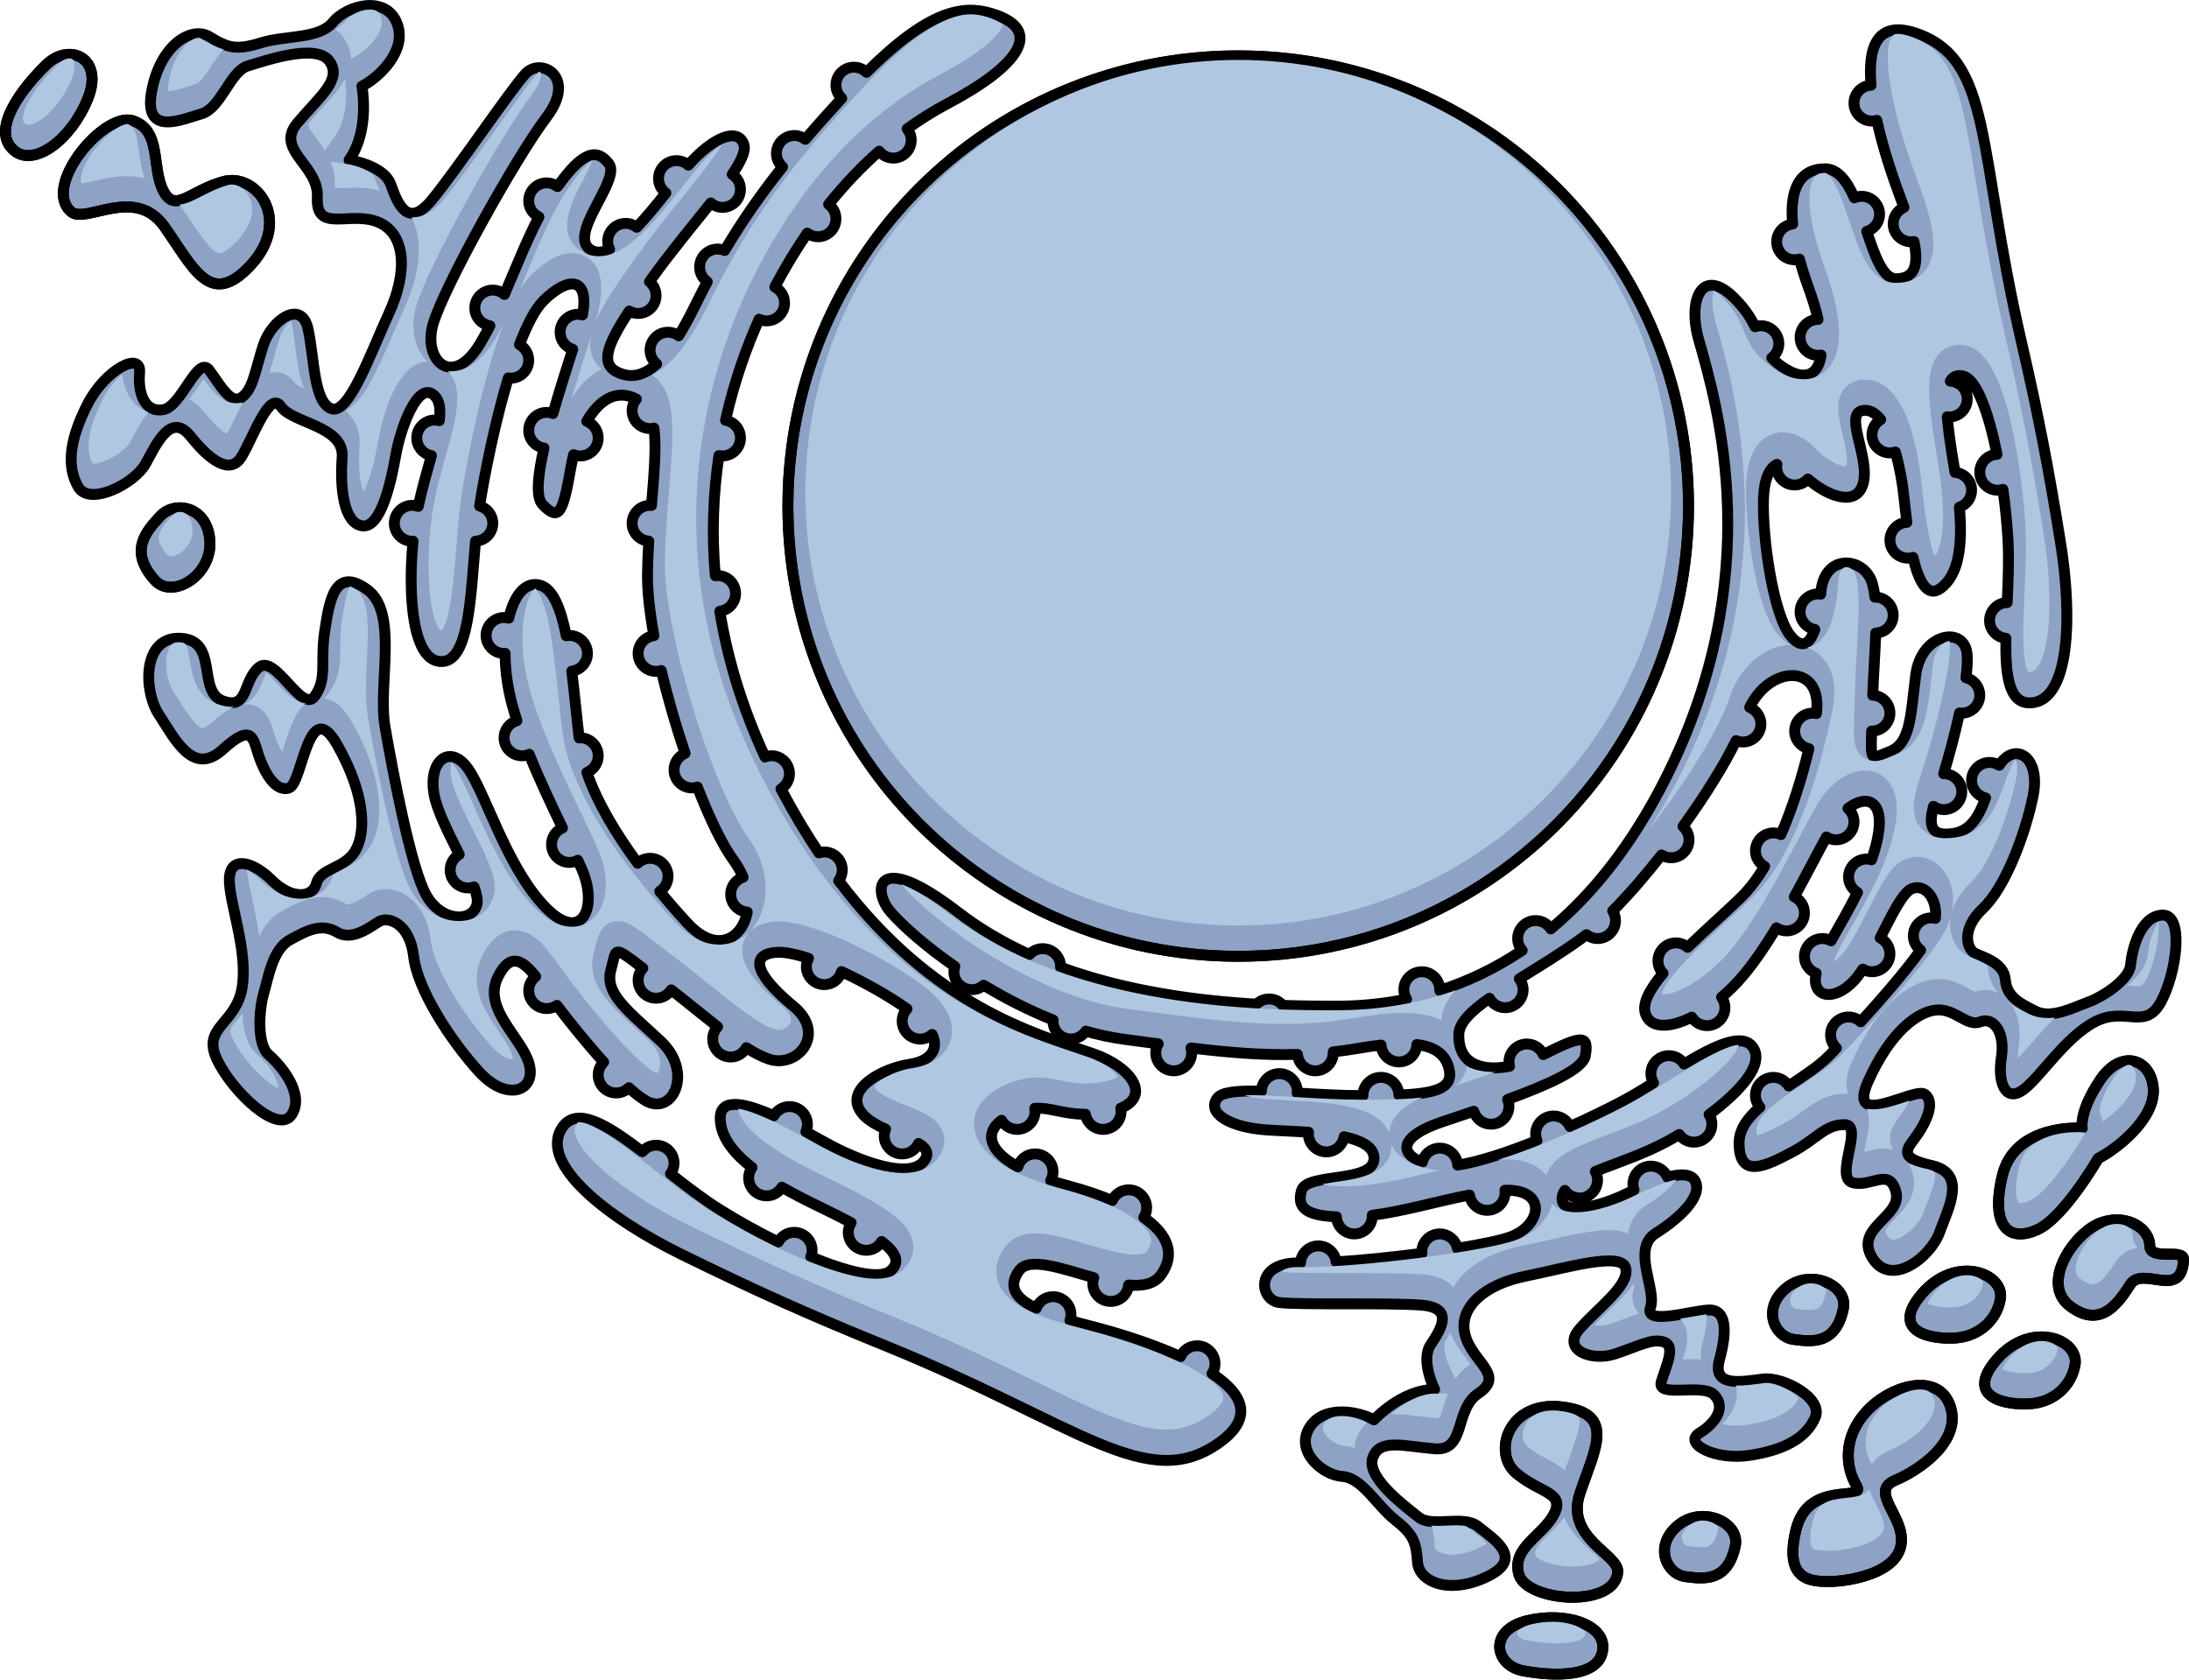 <?xml version="1.0" encoding="utf-8"?>
<!-- Generator: Adobe Illustrator 16.0.0, SVG Export Plug-In . SVG Version: 6.00 Build 0)  -->
<!DOCTYPE svg PUBLIC "-//W3C//DTD SVG 1.1//EN" "http://www.w3.org/Graphics/SVG/1.1/DTD/svg11.dtd">
<svg version="1.1" id="Layer_1" xmlns="http://www.w3.org/2000/svg" xmlns:xlink="http://www.w3.org/1999/xlink" x="0px" y="0px"
	 width="502.499px" height="385.624px" viewBox="0 0 502.499 385.624" enable-background="new 0 0 502.499 385.624"
	 xml:space="preserve">
<g>
	<path fill="#8DA2C4" d="M350.555,372.108c-9.009,2.176-7.456,10.252-0.933,11.494s18.018,1.865,18.328-5.281
		C368.18,373.046,359.563,369.935,350.555,372.108z"/>
	<circle fill="#8DA2C4" cx="284.238" cy="116.19" r="103.371"/>
	<path fill="#8DA2C4" d="M48.18,124.21c-0.483-7.971-8.009-9.342-11.369-5.727c-3.359,3.617-7.289,8.029-1.269,14.744
		C39.544,137.688,48.663,132.181,48.18,124.21z"/>
	<path fill="#8DA2C4" d="M385.148,350.255c-5.572,4.691-2.639,11.143,1.76,11.73c4.398,0.586,9.677,1.172,11.437-7.039
		C399.513,349.491,390.72,345.563,385.148,350.255z"/>
	<path fill="#8DA2C4" d="M10.669,14.81C5.36,19.94-2.625,29.958,3.406,34.696c4.452,3.498,12.746-2.359,16.683-11.871
		S15.976,9.679,10.669,14.81z"/>
	<path fill="#8DA2C4" d="M278.232,315.368c0.429-0.65,0.682-1.427,0.682-2.264c0-2.278-1.846-4.125-4.124-4.125
		c-1.699,0-3.156,1.028-3.788,2.496c-7.174-3.254-15.5-5.717-20.705-7.045c-1.657-0.423-3.223-0.843-4.686-1.269
		c0.144-0.419,0.238-0.862,0.238-1.33c0-2.277-1.846-4.124-4.124-4.124c-1.766,0-3.261,1.114-3.85,2.674
		c-4.81-2.288-6.58-4.957-3.93-8.662c2.309-3.227,9.789-0.44,17.141,1.636c-0.143,0.418-0.236,0.857-0.236,1.323
		c0,2.277,1.847,4.125,4.125,4.125c2.156,0,3.906-1.661,4.088-3.77c3.229,0.289,5.938-0.215,7.467-2.352
		c3.356-4.693,1.626-9.232-3.965-13.158c0.413-0.643,0.659-1.402,0.659-2.223c0-2.278-1.846-4.125-4.124-4.125
		c-1.689,0-3.137,1.018-3.774,2.471c-3.002-1.267-6.468-2.428-10.345-3.459c-1.352-0.359-2.612-0.736-3.802-1.124
		c0.337-0.598,0.545-1.277,0.545-2.013c0-2.277-1.846-4.124-4.124-4.124c-1.879,0-3.445,1.263-3.944,2.98
		c-6.653-3.683-7.69-7.782-3.751-10.698c0.711,1.244,2.035,2.094,3.57,2.094c2.278,0,4.124-1.848,4.124-4.125
		c0-0.244-0.031-0.48-0.071-0.713c3.759-0.221,6.553,1.382,11.638,1.359c0.312,1.969,2.003,3.479,4.06,3.479
		c2.278,0,4.124-1.848,4.124-4.125c0-0.252-0.03-0.497-0.074-0.737c7.001-2.897,2.407-9.497-6.309-12.509
		c-13.424-4.636-36.655-10.827-58.448-39.738c0.515-0.688,0.831-1.534,0.831-2.46c0-2.278-1.846-4.125-4.124-4.125
		c-0.433,0-0.842,0.085-1.233,0.208c-2.959-4.419-5.876-9.293-8.722-14.682c1.17-0.728,1.955-2.015,1.955-3.495
		c0-2.277-1.846-4.124-4.124-4.124c-0.522,0-1.018,0.107-1.478,0.284c-5.443-11.748-8.699-22.963-10.391-33.462
		c2.036-0.252,3.617-1.969,3.617-4.073c0-2.277-1.846-4.124-4.124-4.124c-0.177,0-0.345,0.03-0.517,0.052
		c-0.9-10.017-0.425-19.278,0.829-27.597c0.263,0.052,0.534,0.082,0.813,0.082c2.278,0,4.124-1.847,4.124-4.125
		c0-2.039-1.481-3.721-3.426-4.054c2.084-9.34,5.016-17.186,7.708-23.208c0.524,0.242,1.103,0.386,1.719,0.386
		c2.278,0,4.124-1.847,4.124-4.125c0-1.596-0.916-2.964-2.242-3.65c2.25-4.277,4.737-8.419,7.455-12.375
		c0.688,0.513,1.531,0.828,2.456,0.828c2.278,0,4.124-1.847,4.124-4.125c0-1.36-0.666-2.556-1.682-3.308
		c3.544-4.418,7.41-8.524,11.605-12.213c0.755,0.96,1.914,1.589,3.23,1.589c2.278,0,4.124-1.847,4.124-4.125
		c0-0.984-0.358-1.875-0.935-2.585c2.968-2.143,6.066-4.097,9.311-5.812c16.129-8.52,22.519-16.934,10.044-20.693
		c-6.599-1.987-14.381-0.726-28.687,13.526c-0.744-0.73-1.762-1.184-2.887-1.184c-2.278,0-4.125,1.847-4.125,4.125
		c0,1.198,0.52,2.268,1.335,3.021c-3.021,3.283-5.796,6.402-8.362,9.41c-0.696-0.538-1.56-0.871-2.508-0.871
		c-2.278,0-4.125,1.847-4.125,4.125c0,1.232,0.552,2.326,1.408,3.082c-5.14,6.469-9.417,12.637-13.29,19.197
		c-0.499-0.214-1.048-0.334-1.625-0.334c-2.278,0-4.125,1.847-4.125,4.125c0,1.397,0.698,2.626,1.761,3.373
		c-0.909,1.724-1.809,3.478-2.699,5.293c-1.35,2.752-2.635,5.111-3.872,7.117c-0.685-0.506-1.522-0.814-2.439-0.814
		c-2.278,0-4.125,1.847-4.125,4.125c0,1.281,0.597,2.412,1.513,3.167c-2.975,2.725-5.763,3.242-8.641,2.044
		c-4.344-1.807-3.047-5.991,2.349-14.193c0.602,0.343,1.289,0.555,2.031,0.555c2.278,0,4.124-1.847,4.124-4.125
		c0-1.278-0.594-2.407-1.506-3.163c0.221-0.311,0.428-0.605,0.656-0.924c4.36-6.096,9.368-12.063,13.414-17.166
		c0.724,0.625,1.654,1.016,2.685,1.016c2.278,0,4.124-1.847,4.124-4.125c0-1.454-0.756-2.726-1.893-3.46
		c2.025-3.002,3.136-5.359,2.693-6.773c-1.275-4.076-7.019-1.894-12.771,4.663c-0.726-0.638-1.666-1.037-2.709-1.037
		c-2.278,0-4.125,1.847-4.125,4.125c0,1.359,0.666,2.556,1.682,3.307c-2.116,2.667-4.414,5.491-6.691,7.871
		c-0.701-0.553-1.575-0.896-2.538-0.896c-2.278,0-4.125,1.847-4.125,4.125c0,0.652,0.165,1.26,0.435,1.808
		c-1.619,0.782-3.104,0.933-4.346,0.138c-5.474-3.504,7.089-16.047,4.179-19.785c-2.739-3.515-5.925-2.949-11.783,5.271
		c-0.693-0.529-1.55-0.855-2.489-0.855c-2.278,0-4.125,1.847-4.125,4.125c0,1.635,0.959,3.036,2.34,3.703
		c-2.893,5.515-5.32,11.782-7.92,17.792c-0.721-0.616-1.645-1.002-2.668-1.002c-2.278,0-4.125,1.847-4.125,4.125
		c0,2.052,1.502,3.74,3.465,4.058c-0.728,1.432-1.483,2.819-2.279,4.145c-6.261,10.426-13.13,3.857-10.803-4.416
		c2.327-8.271,18.95-38.201,26.07-47.598c7.121-9.398-1.314-13.775-4.781-10.045s-16.261,22.732-21.688,29.203
		s-7.688,0.711-9.288-3.746c-1.599-4.455-9.56-5.596-9.56-5.596c4.898-6.848,2.943-16.939,2.943-16.939
		c3.739-1.881,10.611-8.143,8.017-14.553c-2.595-6.412-11.458-4.059-14.661-0.139c-3.202,3.92-10.899,2.968-16.545,4.729
		c-5.646,1.758-7.621,1.172-11.773-1.387c-4.154-2.555-11.301,1.855-13.286,12.441c-1.988,10.586,6.868,6.571,11.397,5.256
		c4.53-1.314,6.594-9.775,10.663-11.002c4.071-1.229,15.753-5.295,18.732-1.094c2.979,4.201-2.131,7.998-7.361,14.193
		c-5.229,6.195,4.958,9.635,4.587,17.023c-0.419,8.393,7.343,3.104,13.864,5.699c6.521,2.594,6.893,11.555,2.598,20.904
		c-4.294,9.35-9.289,23.578-13.306,21.947c-4.02-1.631-3.803-11.412-5.283-18.268c-1.479-6.855-8.359-2.254-10.303,3.809
		s-2.319,9.934-4.874,11.834c-2.555,1.898-4.877-2.662-7.524-6.213c-2.646-3.549-6.338,8.303-10.476,9.07
		c-4.138,0.766-5.933-3.416-5.498-8.488c0.436-5.07-7.892-0.676-11.93,7.199c-4.039,7.877-4.995,14.23-2.132,19.084
		c2.617,4.436,12.932-0.781,15.459-5.395c2.526-4.613,5.806-11.898,10.292-6.281c4.487,5.617,9.091,8.912,11.684,4.746
		c2.592-4.166,6.425-15.471,9.057-11.582c2.63,3.891,14.612,4.434,14.073,11.674s0.391,15.127,4.599,15.73
		c4.209,0.602,6.581-9.74,7.696-16.164c1.116-6.426,5.206-17.547,8.983-13.639c1.124,1.162,1.329,3.131,1.02,5.653
		c-0.337-0.089-0.685-0.151-1.05-0.151c-2.278,0-4.125,1.847-4.125,4.125c0,2.018,1.452,3.691,3.367,4.048
		c-0.992,3.597-2.164,7.587-3.021,11.666c-0.432-0.153-0.889-0.252-1.372-0.252c-2.278,0-4.125,1.847-4.125,4.125
		s1.847,4.125,4.125,4.125c0.06,0,0.114-0.015,0.174-0.018c-1.204,12.403-0.185,27.854,6.637,27.637
		c6.231-0.199,6.572-14.812,7.702-27.635c2.203-0.086,3.964-1.885,3.964-4.108c0-1.896-1.285-3.476-3.027-3.958
		c1.203-7.72,3.584-19.42,6.583-29.409c0.188,0.026,0.374,0.058,0.569,0.058c2.278,0,4.124-1.846,4.124-4.125
		c0-1.546-0.86-2.878-2.119-3.584c1.736-4.552,3.602-8.199,5.513-10.088c5.801-5.732,10.543-5.386,8.956,3.257
		c-0.329-0.084-0.668-0.143-1.022-0.143c-2.278,0-4.125,1.847-4.125,4.125c0,1.849,1.225,3.395,2.9,3.918
		c-1.423,4.46-3.101,9.683-4.546,14.753c-0.446-0.167-0.926-0.268-1.432-0.268c-2.278,0-4.125,1.847-4.125,4.125
		c0,2.065,1.522,3.76,3.504,4.063c-1.414,6.244-1.927,11.316-0.334,12.964c3.778,3.906,4.663,2.131,6.522-8.578
		c0.167-0.963,0.374-1.921,0.614-2.864c0.469,0.188,0.98,0.293,1.518,0.293c2.278,0,4.124-1.847,4.124-4.125
		c0-1.747-1.089-3.231-2.623-3.833c2.777-4.804,6.76-7.533,11.39-5.096c-0.604,0.717-0.98,1.63-0.98,2.641
		c0,2.278,1.847,4.125,4.125,4.125c0.307,0,0.604-0.039,0.893-0.102c0.563,4.394,0.01,10.673-0.578,17.76
		c-0.105-0.008-0.207-0.031-0.314-0.031c-2.278,0-4.125,1.847-4.125,4.124c0,2.175,1.689,3.938,3.825,4.094
		c-0.151,2.455-0.265,4.951-0.299,7.454c-0.055,3.946,0.499,8.868,1.478,14.252c-2.041,0.248-3.629,1.967-3.629,4.075
		c0,2.278,1.847,4.125,4.125,4.125c0.416,0,0.811-0.08,1.189-0.195c1.487,6.294,3.391,12.852,5.482,19.011
		c-1.495,0.62-2.548,2.091-2.548,3.81c0,2.278,1.847,4.125,4.125,4.125c0.431,0,0.837-0.084,1.227-0.207
		c2.823,7.265,5.784,13.389,8.393,16.952c0.903,1.234,1.593,2.501,2.108,3.764c-1.65,0.539-2.852,2.073-2.852,3.904
		c0,2.167,1.678,3.924,3.803,4.092c-1.182,6.305-7.169,9.655-13.708,2.568c-2.055-2.227-4.221-4.69-6.385-7.313
		c1.148-0.732,1.914-2.01,1.914-3.473c0-2.277-1.846-4.124-4.124-4.124c-1.101,0-2.095,0.438-2.834,1.14
		c-4.923-6.683-9.322-13.948-11.68-20.852c1.523-0.606,2.603-2.088,2.603-3.826c0-2.278-1.846-4.125-4.124-4.125
		c-0.085,0-0.164,0.02-0.248,0.025c-0.575-4.729-1.054-10.165-1.699-15.329c2.03-0.258,3.604-1.973,3.604-4.072
		c0-2.277-1.846-4.124-4.124-4.124c-0.256,0-0.503,0.03-0.745,0.074c-1.221-6.118-3.004-10.78-5.992-11.615
		c-3.421-0.957-5.964,2.333-7.202,7.578c-0.348-0.094-0.705-0.162-1.082-0.162c-2.278,0-4.125,1.847-4.125,4.125
		c0,2.277,1.847,4.124,4.125,4.124c0.084,0,0.161-0.02,0.243-0.024c0.015,3.231,0.395,6.689,1.195,10.102
		c0.407,1.736,0.922,3.533,1.512,5.364c-1.702,0.508-2.951,2.067-2.951,3.935c0,2.278,1.847,4.125,4.125,4.125
		c0.586,0,1.142-0.126,1.646-0.347c2.376,5.894,5.173,11.779,7.637,16.91c-1.476,0.628-2.511,2.091-2.511,3.796
		c0,2.277,1.847,4.124,4.125,4.124c0.694,0,1.338-0.188,1.912-0.491c0.334,0.727,0.65,1.426,0.932,2.074
		c3.922,9.018-0.244,17.629-8.968,8.078c-8.724-9.553-13.272-26.057-17.374-31.477c-4.104-5.418-8.949-1.432-7.599,6.16
		c0.673,3.777,3.372,9.004,5.786,13.824c-1.24,0.711-2.085,2.033-2.085,3.565c0,2.277,1.847,4.124,4.125,4.124
		c0.479,0,0.933-0.098,1.361-0.248c0.603,1.674,0.893,3.062,0.664,3.998c-1.031,4.23-8.132,4.121-11.646-2.119
		c-3.515-6.242-7.765-28.742-9.455-38.645c-1.691-9.904,3.228-26.262-4.161-31.547c-7.388-5.285-8.601,2.545-9.684,9.635
		c-1.084,7.092,0.643,10.811-2.296,14.92c-2.938,4.107-8.987-9.742-12.786-6.662c-3.798,3.08-2.319,9.936-8.313,7.719
		c-5.993-2.219-0.854-13.863-9.667-14.369c-8.812-0.506-8.62,12.053-4.979,17.557c3.642,5.502,7.76,14.246,14.634,7.982
		c6.872-6.264,6.956-2.477,8.224,1.328s3.854,8.553,7.005,7.494c3.151-1.059,4.367-21.719,11.063-9.889
		c6.696,11.828,6.54,20.412,4.061,24.434c-2.478,4.023-7.936,3.848-8.84,7.34c-0.903,3.494-5.833,3.695-10.259-0.713
		c-4.427-4.408-9.561-5.596-9.732-0.336c-0.172,5.258,4.286,16.313,2.946,24.879c-1.34,8.564-9.292,9.086-5.838,16.525
		s14.152,17.576,17.22,12.732c3.067-4.846-2.619-11.396-5.326-13.746c-2.706-2.352-2.218-10.283-1.118-14.053
		c1.101-3.766,2.056-10.121,5.989-12.275c3.936-2.154,7.213-3.949,10.84-1.77s7.817-1.447,9.783-2.523
		c1.968-1.078,6.905,0.385,7.797,8.061s8.507,19.334,14.985,26.453c6.477,7.117,13.169,4.451,11.562-1.668
		c-1.605-6.119-10.843-12.725-7.196-20.053c2.829-5.685,5.615-3.925,8.669-0.105c-0.964,0.756-1.594,1.916-1.594,3.234
		c0,2.277,1.847,4.125,4.125,4.125c0.871,0,1.677-0.273,2.343-0.735c2.768,3.662,6.775,8.657,10.735,13.028
		c-0.771,0.75-1.255,1.795-1.255,2.955c0,2.278,1.847,4.125,4.125,4.125c1.137,0,2.165-0.46,2.911-1.203
		c1.43,1.295,2.748,2.335,3.869,2.986c6.197,3.605,11.079-6.566,3.419-13.701c-7.659-7.137-12.938-10.912-11.387-16.428
		c1.364-4.85,0.209-5.737,7.314-0.302c-0.671,0.733-1.091,1.701-1.091,2.774c0,2.277,1.847,4.124,4.125,4.124
		c1.467,0,2.745-0.771,3.477-1.923c3.893,3.038,7.427,5.961,10.646,8.486c-0.691,0.736-1.123,1.722-1.123,2.813
		c0,2.277,1.847,4.124,4.125,4.124c1.557,0,2.895-0.872,3.597-2.144c1.875,1.194,3.622,2.109,5.253,2.648
		c6.453,2.131,13.317-5.793,5.53-12.193c-7.787-6.398-10.707-11.799-3.937-12.34c1.846-0.147,4.452,0.391,7.42,1.367
		c-0.303,0.574-0.49,1.219-0.49,1.912c0,2.277,1.847,4.125,4.125,4.125c1.881,0,3.449-1.268,3.945-2.988
		c5.478,2.535,11.09,5.757,15.038,8.567c-0.683,0.735-1.108,1.714-1.108,2.796c0,2.277,1.847,4.125,4.125,4.125
		c1.061,0,2.017-0.411,2.747-1.068c1.739,3.584-0.675,6.195-5.109,6.846c-6.241,0.92-15.226,5.672-11.124,11.09
		c1.232,1.627,3.317,2.817,5.548,3.818c-0.198,0.482-0.312,1.01-0.312,1.564c0,2.277,1.847,4.124,4.125,4.124
		c1.662,0,3.085-0.988,3.738-2.405c1.685,1.002,2.499,2.139,1.482,3.744c-3.067,4.842-15.054,0.41-23.03-4.053
		c-1.263-0.707-2.728-1.526-4.296-2.373c0.225-0.51,0.354-1.069,0.354-1.662c0-2.277-1.846-4.124-4.124-4.124
		c-1.547,0-2.877,0.86-3.584,2.119c-6.405-2.848-12.289-4.267-12.307,0.495c-0.015,4.136,2.8,7.878,7.287,11.374
		c-0.48,0.675-0.771,1.494-0.771,2.386c0,2.277,1.847,4.125,4.125,4.125c1.493,0,2.788-0.801,3.513-1.988
		c2.606,1.498,5.449,2.96,8.427,4.396c2.705,1.306,5.224,2.557,7.464,3.754c-0.408,0.641-0.653,1.396-0.653,2.213
		c0,2.277,1.847,4.125,4.125,4.125c1.508,0,2.813-0.818,3.532-2.024c3.234,2.489,4.327,4.709,2.104,6.687
		c-2.422,2.154-9.816,0.37-18.362-3.171c0.181-0.464,0.289-0.964,0.289-1.491c0-2.278-1.846-4.125-4.124-4.125
		c-1.588,0-2.95,0.907-3.64,2.223c-4.683-2.3-9.384-4.913-13.545-7.529c-3.679-2.313-7.476-5.229-11.185-8.146
		c0.5-0.683,0.806-1.518,0.806-2.43c0-2.277-1.846-4.124-4.124-4.124c-1.271,0-2.393,0.586-3.149,1.49
		c-8.105-6.203-15.085-10.502-18.399-5.539c-5.613,8.404,10.883,21.033,27.423,29.137c16.541,8.105,28.861,13.695,46.515,20.852
		c44.832,18.18,60.556,34.504,77.271,22.082C287.989,325.202,284.993,319.825,278.232,315.368z"/>
	<path fill="#8DA2C4" d="M37.711,52.007c6.728,9.49,10.553,19.027,19.954,8.748c9.4-10.279,1.249-21.213-6.437-19.057
		c-7.685,2.154-11.034,7.41-13.759,2.061c-2.727-5.35-0.337-13.844-6.963-16.033c-6.625-2.188-21.054,15.121-14.141,20.916
		C19.724,51.456,30.982,42.519,37.711,52.007z"/>
	<path fill="#8DA2C4" d="M362.669,342.909c3.418-10.252,8.388-18.328-4.038-19.881c-12.426-1.555-16.153,10.563-10.562,15.221
		c5.591,4.66,11.183,4.35,8.697,9.32c-2.484,4.969-9.939,7.766-8.076,13.979c1.864,6.213,22.056,7.766,22.677-0.621
		C371.669,356.853,359.252,353.161,362.669,342.909z"/>
	<path fill="#8DA2C4" d="M458.391,312.085c-7.756,8.98,2.449,10.611,7.755,10.205c5.307-0.41,9.389-4.082,10.205-8.98
		C477.327,307.446,466.146,303.106,458.391,312.085z"/>
	<path fill="#8DA2C4" d="M493.493,285.962c0-3.674-4.897-7.348-11.021-5.307c-6.122,2.041-14.286,13.879-7.347,19.184
		c6.938,5.307,11.021-0.408,13.877-4.898c2.857-4.488,11.837,3.674,12.245-5.713C501.368,286.491,493.493,289.636,493.493,285.962z"
		/>
	<path fill="#8DA2C4" d="M416.703,325.411c1.872-4.391-7.331-9.385-12.023-8.797c-4.691,0.586-11.729,2.051-9.97-4.4
		s1.76-11.73-2.64-11.436c-4.398,0.295-14.662,3.52-13.195-0.588c1.467-4.104-4.399-13.488,1.172-17.008
		c5.572-3.518,10.851-8.502,9.092-12.021c-0.856-1.713-3.386-1.683-6.36-0.902c-0.624-1.483-2.09-2.525-3.802-2.525
		c-2.278,0-4.125,1.847-4.125,4.124c0,0.48,0.098,0.935,0.249,1.362c-0.629,0.298-1.236,0.593-1.798,0.873
		c-5.278,2.639-15.542,5.572-14.662,0.588c0.086-0.487,0.29-0.945,0.592-1.383c0.747,1.06,1.974,1.757,3.369,1.757
		c2.278,0,4.124-1.847,4.124-4.125c0-0.712-0.197-1.372-0.516-1.958c4.756-1.951,10.992-3.925,16.477-6.902
		c0.91-0.494,1.848-1.029,2.795-1.596c0.746,1.061,1.975,1.758,3.37,1.758c2.278,0,4.124-1.846,4.124-4.124
		c0-0.812-0.242-1.563-0.647-2.202c7.183-5.351,12.868-11.653,10.007-15.535c-2.443-3.314-8.725-0.299-15.76,3.924
		c-0.732-1.15-2.01-1.918-3.474-1.918c-2.278,0-4.125,1.847-4.125,4.125c0,0.777,0.228,1.496,0.603,2.117
		c-2.561,1.589-5.091,3.12-7.449,4.361c-3.152,1.66-7.269,3.671-11.734,5.67c-0.648-1.43-2.079-2.428-3.751-2.428
		c-2.278,0-4.125,1.846-4.125,4.124c0,0.539,0.11,1.052,0.299,1.523c-6.616,2.656-13.261,4.878-18.202,5.635
		c-0.121-2.169-1.9-3.896-4.101-3.896c-1.964,0-3.601,1.376-4.017,3.213c-5.334-1.976-5.262-5.884,4.283-9.148
		c2.201-0.754,4.795-1.611,7.541-2.539c0.501,1.714,2.066,2.974,3.942,2.974c2.278,0,4.124-1.847,4.124-4.124
		c0-0.55-0.112-1.072-0.308-1.553c8.927-3.245,17.29-6.908,17.837-10.008c0.879-4.982-0.878-4.691-9.654-0.305
		c-0.648-1.428-2.078-2.426-3.75-2.426c-2.278,0-4.125,1.846-4.125,4.124c0,0.346,0.055,0.676,0.135,0.996
		c-6.363,1.22-11.854-0.446-11.637-7.376c0.082-2.64,2.856-5.315,7.02-8.249c0.697,1.286,2.044,2.169,3.61,2.169
		c2.278,0,4.124-1.846,4.124-4.124c0-0.948-0.332-1.81-0.869-2.507c4.426-2.75,9.404-5.764,14.144-9.182
		c0.415-0.299,0.839-0.62,1.27-0.959c0.702,0.555,1.577,0.898,2.541,0.898c2.278,0,4.124-1.847,4.124-4.124
		c0-0.818-0.245-1.575-0.655-2.217c3.645-3.665,7.499-8.118,11.213-12.851c0.637,0.402,1.386,0.645,2.195,0.645
		c2.278,0,4.124-1.847,4.124-4.124c0-1.226-0.545-2.314-1.393-3.07c5.055-7.015,9.477-14.1,12.195-19.699
		c0.484,0.2,1.015,0.313,1.571,0.313c2.278,0,4.124-1.847,4.124-4.125c0-1.729-1.066-3.205-2.574-3.818
		c4.742-9.833,16.848-10.108,15.318,1.413c-0.28-0.06-0.57-0.095-0.868-0.095c-2.278,0-4.125,1.847-4.125,4.125
		c0,1.986,1.404,3.642,3.273,4.035c-1.575,6.476-3.694,13.467-6.432,19.726c-0.524-0.241-1.103-0.385-1.717-0.385
		c-2.278,0-4.125,1.847-4.125,4.124c0,1.543,0.856,2.871,2.11,3.578c-1.679,2.797-3.528,5.266-5.561,7.23
		c-3.605,3.485-8.115,7.447-12.111,11.336c-0.724-0.626-1.655-1.019-2.688-1.019c-2.278,0-4.125,1.847-4.125,4.124
		c0,1.115,0.446,2.122,1.165,2.865c-3.051,3.642-4.862,6.929-4.026,9.318c1.195,3.415,5.57,3.265,10.622,0.746
		c0.729,1.164,2.014,1.945,3.489,1.945c2.278,0,4.124-1.847,4.124-4.125c0-0.897-0.295-1.724-0.782-2.4
		c1.723-1.456,3.4-3.117,4.938-4.939c2.646-3.137,5.226-6.973,7.662-10.991c0.658,0.445,1.453,0.706,2.309,0.706
		c2.278,0,4.124-1.847,4.124-4.125c0-1.633-0.956-3.03-2.332-3.699c2.82-5.113,5.331-10.029,7.372-13.748
		c0.64,0.409,1.396,0.653,2.211,0.653c2.278,0,4.124-1.848,4.124-4.125c0-1.227-0.546-2.316-1.396-3.072
		c4.217-3.297,8.618-1.993,6.787,6.934c-0.332,1.616-0.809,3.243-1.373,4.864c-0.365-0.105-0.744-0.181-1.144-0.181
		c-2.278,0-4.125,1.847-4.125,4.125c0,1.518,0.829,2.83,2.052,3.546c-2.011,4.04-4.252,7.842-6.075,11.104
		c-0.589-0.324-1.256-0.525-1.977-0.525c-2.278,0-4.125,1.847-4.125,4.125c0,1.771,1.124,3.27,2.692,3.854
		c-1.227,5.486,3.971,6.713,8.628,1.764c0.691-0.734,1.382-1.664,2.07-2.716c0.619,0.371,1.335,0.598,2.109,0.598
		c2.278,0,4.124-1.847,4.124-4.124c0-1.596-0.915-2.963-2.239-3.649c2.663-5.227,5.157-10.416,7.249-11.288
		c2.975-1.238,5.943,2.195,5.424,6.803c-0.301-0.069-0.611-0.114-0.933-0.114c-2.278,0-4.125,1.847-4.125,4.124
		c0,1.352,0.659,2.539,1.663,3.292c-3.307,4.679-8.833,11.048-13.738,16.445c-0.736-0.685-1.715-1.111-2.8-1.111
		c-2.278,0-4.125,1.847-4.125,4.124c0,1.198,0.52,2.268,1.335,3.021c-0.52,0.551-1.012,1.068-1.46,1.539
		c-2.404,2.519-5.979,4.821-9.493,7.169c-0.725-1.183-2.018-1.979-3.507-1.979c-2.278,0-4.125,1.847-4.125,4.124
		c0,1.04,0.397,1.979,1.033,2.705c-2.81,2.46-4.786,5.13-4.786,8.252c0,8.473,6.354,5.145,12.103,2.119
		c5.749-3.025,7.564-6.354,12.104-6.354c4.537,0-2.421,12.102,1.815,13.313c4.235,1.211,8.472-3.631,9.984,2.117
		c1.513,5.75-9.684,8.17-5.447,15.129s13.314,0,15.432-5.748c2.118-5.75,6.354-13.617-1.815-15.432
		c-8.169-1.814-5.445-3.934-3.328-6.959c2.118-3.025,4.235-7.564,1.815-9.379c-2.421-1.816-18.155,8.471-13.011-3.025
		c5.144-11.498,11.498-16.035,15.733-16.338c4.236-0.305,6.959,3.932,9.984,2.723c3.026-1.211,5.749,2.42,4.842,8.168
		c-0.907,5.75,0.907,10.289,4.841,7.564c3.933-2.723,9.682-12.102,16.641-15.732c6.958-3.631,11.497,2.117,15.128-4.539
		c3.632-6.656,5.446-20.271,0.303-19.969c-5.144,0.301-6.958,8.168-7.262,11.498c-0.303,3.328-6.354,7.262-9.683,8.471
		c-3.328,1.211-8.471,3.934-12.103,2.117c-3.63-1.814-6.656-3.326-6.958-7.26c-0.303-3.936-5.144-5.145-6.959-6.053
		s-3.328-5.445,1.815-10.287s9.682-16.943,11.497-25.719c1.815-8.773-3.632-12.404-7.262-7.865
		c-0.175,0.219-0.335,0.463-0.494,0.708c-0.641-0.41-1.397-0.654-2.214-0.654c-2.278,0-4.125,1.846-4.125,4.124
		c0,1.965,1.378,3.604,3.219,4.018c-1.425,3.849-3.214,7.466-7.278,8.143c-5.499,0.917-5.79-1.987-4.688-6.209
		c0.672,0.475,1.487,0.76,2.373,0.76c2.278,0,4.124-1.847,4.124-4.125s-1.846-4.125-4.124-4.125c-0.012,0-0.022,0.003-0.034,0.003
		c1.132-3.751,2.547-8.944,3.649-13.963c0.169,0.021,0.335,0.051,0.51,0.051c2.278,0,4.124-1.847,4.124-4.124
		c0-1.949-1.354-3.572-3.171-4.003c0.275-2.146,0.391-4.021,0.264-5.415c-0.605-6.656-10.59-4.842-11.8,4.84
		c-1.211,9.684-1.212,15.734-6.051,17.549c-4.144,1.554-4.298,2.878-4.066-4.73c0.026,0,0.05,0.008,0.076,0.008
		c2.278,0,4.124-1.847,4.124-4.125c0-2.218-1.754-4.014-3.95-4.106c0.211-5.255,0.558-10.076,0.697-14.281
		c2.221-0.065,4.003-1.876,4.003-4.112c0-2.277-1.846-4.124-4.124-4.124c-0.022,0-0.044,0.006-0.067,0.006
		c-0.139-1.194-0.337-2.293-0.628-3.264c-1.814-6.051-11.194-6.957-11.8,2.422c-0.003,0.05-0.008,0.099-0.011,0.147
		c-0.202-0.03-0.405-0.062-0.617-0.062c-2.278,0-4.125,1.847-4.125,4.124c0,2.025,1.464,3.703,3.39,4.051
		c-1.199,3.532-3.09,4.505-5.596,1.421c-3.933-4.842-6.494-22.402-6.191-31.479c0.15-4.525,1.391-7.015,3.082-7.852
		c-0.029,0.199-0.061,0.397-0.061,0.604c0,2.277,1.847,4.125,4.125,4.125c1.214,0,2.294-0.534,3.049-1.368
		c4.205,3.727,11.002,6.63,12.638,1.175c1.815-6.051-4.841-16.641,0.303-16.943c1.415-0.084,2.67,0.73,3.765,2.126
		c-1.197,0.722-2.006,2.022-2.006,3.521c0,2.278,1.847,4.125,4.125,4.125c0.439,0,0.855-0.088,1.254-0.215
		c0.949,3.268,1.596,6.904,1.939,10.109c0.187,1.741,0.412,3.842,0.702,6.042c-2.17,0.121-3.896,1.902-3.896,4.102
		c0,2.278,1.847,4.125,4.125,4.125c0.409,0,0.797-0.079,1.171-0.189c1.286,5.448,3.247,9.402,6.37,7.101
		c4.251-3.133,5.022-10.076,4.282-18.616c1.626-0.553,2.803-2.076,2.803-3.889c0-2.171-1.683-3.932-3.813-4.094
		c-0.081-0.512-0.16-1.022-0.246-1.54c-0.705-4.229-1.274-8.052-1.532-11.231c0.155,0.018,0.308,0.047,0.468,0.047
		c2.278,0,4.124-1.846,4.124-4.125c0-2.197-1.723-3.976-3.889-4.101c0.602-1.057,1.549-1.494,2.947-1.165
		c3.098,0.729,5.865,8.486,7.775,17.976c-2.199,0.089-3.96,1.887-3.96,4.108c0,2.278,1.847,4.125,4.125,4.125
		c0.419,0,0.814-0.081,1.194-0.197c0.545,3.894,0.94,7.833,1.152,11.506c0.262,4.53,0.046,9.586-0.177,14.483
		c-2.24,0.043-4.045,1.865-4.045,4.116c0,2.148,1.647,3.892,3.745,4.086c-0.139,8.495,0.668,14.999,5.62,14.833
		c9.076-0.303,9.682-19.668,6.959-36.611c-2.724-16.943-5.08-29.32-9.077-46.596c-10.151-43.867-6.439-64.65-24.254-70.59
		c-8.943-2.982-10.963,3.394-10.195,11.983c-2.182,0.108-3.921,1.896-3.921,4.104c0,2.278,1.847,4.125,4.125,4.125
		c0.388,0,0.757-0.071,1.112-0.171c1.432,6.443,3.614,12.931,5.167,17.072c0.38,1.013,0.729,1.981,1.063,2.928
		c-1.452,0.639-2.468,2.085-2.468,3.772c0,2.278,1.847,4.125,4.125,4.125c0.221,0,0.433-0.032,0.645-0.065
		c1.108,5.415,0.218,8.539-4.106,8.539c-3.03,0-4.839-5.194-6.741-10.868c1.704-0.507,2.954-2.067,2.954-3.936
		c0-2.278-1.846-4.125-4.124-4.125c-0.592,0-1.152,0.129-1.66,0.354c-1.687-3.796-3.758-6.663-6.758-6.663
		c-5.84,0-8.17,4.786-7.408,12.683c-2.063,0.228-3.674,1.956-3.674,4.079c0,2.278,1.847,4.125,4.125,4.125
		c0.382,0,0.745-0.069,1.096-0.166c0.575,2.128,1.29,4.378,2.149,6.742c0.954,2.625,1.657,4.997,2.138,7.117l-0.007,0
		c-2.278,0-4.125,1.847-4.125,4.125s1.847,4.125,4.125,4.125c0.235,0,0.463-0.031,0.688-0.069c-0.633,4.666-3.691,5.856-8.015,3.263
		c-1.442-0.865-2.489-1.731-3.299-2.618c0.979-0.754,1.622-1.926,1.622-3.259c0-2.278-1.846-4.125-4.124-4.125
		c-0.471,0-0.915,0.095-1.336,0.241c-0.936-1.932-2.254-4.083-4.74-6.569c-7.423-7.424-10.816,0.371-8.165,9.65
		c4.454,15.586,15.588,54.184-7.423,100.205c-7.952,15.904-17.146,27.107-26.569,34.963c-0.732-1.148-2.01-1.915-3.473-1.915
		c-2.278,0-4.125,1.847-4.125,4.124c0,1.045,0.401,1.988,1.042,2.715c-6.42,4.322-12.837,7.25-18.938,9.201
		c0.002-0.057,0.017-0.109,0.017-0.167c0-2.277-1.846-4.124-4.124-4.124s-4.125,1.847-4.125,4.124c0,0.796,0.236,1.532,0.627,2.162
		c-5.937,1.229-11.398,1.618-16.042,1.618c-3.495,0-7.691-0.023-12.368-0.184c-0.757-0.892-1.871-1.47-3.133-1.47
		c-1.131,0-2.153,0.456-2.898,1.192c-13.425-0.78-29.701-2.884-44.992-8.48c0.002-0.049,0.015-0.094,0.015-0.143
		c0-2.277-1.846-4.124-4.124-4.124c-1.209,0-2.285,0.528-3.039,1.356c-5.748-2.609-11.258-5.791-16.306-9.674
		c-19.299-14.846-19.803-4.953-15.542-0.084c2.909,3.325,8.135,7.916,14.713,12.494c-0.119,0.385-0.201,0.786-0.201,1.21
		c0,2.278,1.847,4.124,4.125,4.124c1.039,0,1.977-0.396,2.702-1.031c4.936,2.984,10.349,5.774,15.946,7.99
		c-0.004,0.08-0.023,0.156-0.023,0.238c0,2.277,1.847,4.125,4.125,4.125c1.415,0,2.662-0.715,3.404-1.801
		c2.92,0.834,5.854,1.475,8.766,1.863c2.738,0.365,5.351,0.717,7.865,1.048c-0.357,0.61-0.576,1.312-0.576,2.069
		c0,2.277,1.847,4.124,4.125,4.124s4.124-1.847,4.124-4.124c0-0.39-0.071-0.76-0.172-1.116c8.907,1.07,16.657,1.702,24.458,1.469
		c0.183,2.11,1.933,3.771,4.09,3.771c2.278,0,4.124-1.847,4.124-4.124c0-0.076-0.019-0.146-0.022-0.221
		c1.971-0.221,3.966-0.498,6.011-0.852c1.804-0.312,3.459-0.548,4.992-0.718c0.132,2.158,1.907,3.873,4.1,3.873
		c2.233,0,4.039-1.776,4.11-3.991c4.463,0.579,6.703,2.494,7.409,5.674c0.948,4.264-2.765,5.556-11.526,5.918
		c-0.037-2.246-1.861-4.058-4.117-4.058c-2.278,0-4.125,1.847-4.125,4.124c0,0.022,0.006,0.043,0.007,0.065
		c-0.071,0-0.136,0.001-0.208,0.001c-5.024,0-10.187-0.313-14.912-0.598c0.009-0.109,0.033-0.215,0.033-0.327
		c0-2.278-1.846-4.124-4.124-4.124c-2.249,0-4.069,1.801-4.116,4.037c-5.237-0.151-9.075,0.121-10.162,1.617
		c-2.421,3.328,2.724,6.656,11.195,7.26c2.735,0.195,6.26,0.298,9.787,0.548c-0.012,0.128-0.038,0.252-0.038,0.383
		c0,2.278,1.847,4.124,4.125,4.124c2.056,0,3.746-1.508,4.059-3.476c3.896,0.841,6.751,2.257,6.877,4.776
		c0.303,6.051-15.431,3.328-16.641,7.564c-1.05,3.673,0.642,5.752,8.017,6.041c0.105,2.185,1.895,3.928,4.105,3.928
		c2.278,0,4.124-1.848,4.124-4.125c0-0.053-0.014-0.102-0.016-0.154c7.173-0.9,14.919-3.223,22.327-4.652
		c0.297,1.986,1.994,3.515,4.063,3.515c2.278,0,4.124-1.847,4.124-4.124c0-0.166-0.029-0.324-0.049-0.484
		c9.798-0.294,8.439,8.01,1.411,10.646c-2.271,0.852-6.819,1.791-12.323,2.672c-0.384-1.879-2.046-3.294-4.04-3.294
		c-2.278,0-4.125,1.847-4.125,4.124c0,0.117,0.024,0.227,0.034,0.341c-6.747,0.878-13.903,1.599-19.701,1.964
		c-0.225-2.064-1.953-3.679-4.079-3.679c-2.21,0-3.998,1.741-4.104,3.924c-0.023-0.001-0.049-0.001-0.071-0.001
		c-10.59-0.303-9.38,8.471-4.841,9.076c4.538,0.605,25.112,0,32.677,0.605s4.538,5.445,2.118,9.076
		c-2.421,3.631,0.907,10.289,0.907,10.289c-7.563,0-13.918,6.957-13.918,6.957c-3.328-1.814-11.497-3.629-14.825,1.816
		s3.025,10.893,7.564,11.195c4.538,0.303,7.866,6.656,12.103,9.984c4.235,3.328,4.841,5.145,5.144,9.682
		c0.302,4.537,7.261,7.564,16.035,3.328s1.21-8.773-2.118-11.498c-3.328-2.723-10.589,0.303-13.615-2.117
		c-3.023-2.422-12.103-9.076-10.589-13.615c1.513-4.539,6.958-2.723,14.22-2.117c7.262,0.604,4.449-8.988,10.041-12.717
		c6.354-4.236-1.569-7.254-3.082-13.607s4.841-11.498,13.918-13.313c9.077-1.816,22.088-5.748,22.995-1.816
		c0.908,3.934-6.354,9.078-10.59,13.918c-4.235,4.842,2.724,7.564,8.169,5.75c5.446-1.816,8.473-3.631,11.195-2.725
		c2.723,0.908,0.605,5.145-0.605,9.078c-1.21,3.934,9.38,0.303,12.104,3.025c2.724,2.725,0.604,6.354-3.328,8.775
		c-3.934,2.42,3.63,6.354,11.496,5.143C409.51,332.94,414.653,330.216,416.703,325.411z"/>
	<path fill="#8DA2C4" d="M459.206,298.206c0.978-5.861-10.203-10.203-17.959-1.225c-7.755,8.98,2.449,10.613,7.756,10.205
		C454.309,306.778,458.391,303.104,459.206,298.206z"/>
	<path fill="#8DA2C4" d="M459.614,270.042c-2.856,12.246,2.042,15.104,8.164,12.246s13.878-16.326,13.878-16.326
		c4.082-2.041,13.062-8.98,12.654-15.92c-0.408-6.939-7.349-9.387-12.246-2.041c-4.898,7.348-4.082,11.021-4.082,11.021
		S462.472,257.798,459.614,270.042z"/>
	<path fill="#8DA2C4" d="M409.958,295.794c-5.571,4.689-2.639,11.143,1.76,11.73c4.398,0.584,9.677,1.172,11.437-7.041
		C424.323,295.03,415.53,291.103,409.958,295.794z"/>
	<path fill="#8DA2C4" d="M428.594,323.923c-5.714,6.121-4.898,13.061-2.449,17.143s-11.021-1.633-13.878,10.203
		c-2.857,11.838,3.673,11.838,7.756,11.838c4.081,0,19.592-2.041,15.918-12.652c-1.63-4.709-5.715-8.572-0.815-10.613
		c4.897-2.041,15.102-8.572,12.652-16.734C445.329,314.94,434.309,317.8,428.594,323.923z"/>
	<path fill="none" stroke="#000000" stroke-width="2.5" stroke-linecap="round" stroke-linejoin="round" stroke-miterlimit="10" d="
		M350.555,372.108c-9.009,2.176-7.456,10.252-0.933,11.494s18.018,1.865,18.328-5.281
		C368.18,373.046,359.563,369.935,350.555,372.108z"/>
	
		<circle fill="none" stroke="#000000" stroke-width="2.5" stroke-linecap="round" stroke-linejoin="round" stroke-miterlimit="10" cx="284.238" cy="116.19" r="103.371"/>
	<path fill="none" stroke="#000000" stroke-width="2.5" stroke-linecap="round" stroke-linejoin="round" stroke-miterlimit="10" d="
		M48.18,124.21c-0.483-7.971-8.009-9.342-11.369-5.727c-3.359,3.617-7.289,8.029-1.269,14.744
		C39.544,137.688,48.663,132.181,48.18,124.21z"/>
	<path fill="none" stroke="#000000" stroke-width="2.5" stroke-linecap="round" stroke-linejoin="round" stroke-miterlimit="10" d="
		M385.148,350.255c-5.572,4.691-2.639,11.143,1.76,11.73c4.398,0.586,9.677,1.172,11.437-7.039
		C399.513,349.491,390.72,345.563,385.148,350.255z"/>
	<path fill="none" stroke="#000000" stroke-width="2.5" stroke-linecap="round" stroke-linejoin="round" stroke-miterlimit="10" d="
		M10.669,14.81C5.36,19.94-2.625,29.958,3.406,34.696c4.452,3.498,12.746-2.359,16.683-11.871S15.976,9.679,10.669,14.81z"/>
	<path fill="none" stroke="#000000" stroke-width="2.5" stroke-linecap="round" stroke-linejoin="round" stroke-miterlimit="10" d="
		M278.232,315.368c0.429-0.65,0.682-1.427,0.682-2.264c0-2.278-1.846-4.125-4.124-4.125c-1.699,0-3.156,1.028-3.788,2.496
		c-7.174-3.254-15.5-5.717-20.705-7.045c-1.657-0.423-3.223-0.843-4.686-1.269c0.144-0.419,0.238-0.862,0.238-1.33
		c0-2.277-1.846-4.124-4.124-4.124c-1.766,0-3.261,1.114-3.85,2.674c-4.81-2.288-6.58-4.957-3.93-8.662
		c2.309-3.227,9.789-0.44,17.141,1.636c-0.143,0.418-0.236,0.857-0.236,1.323c0,2.277,1.847,4.125,4.125,4.125
		c2.156,0,3.906-1.661,4.088-3.77c3.229,0.289,5.938-0.215,7.467-2.352c3.356-4.693,1.626-9.232-3.965-13.158
		c0.413-0.643,0.659-1.402,0.659-2.223c0-2.278-1.846-4.125-4.124-4.125c-1.689,0-3.137,1.018-3.774,2.471
		c-3.002-1.267-6.468-2.428-10.345-3.459c-1.352-0.359-2.612-0.736-3.802-1.124c0.337-0.598,0.545-1.277,0.545-2.013
		c0-2.277-1.846-4.124-4.124-4.124c-1.879,0-3.445,1.263-3.944,2.98c-6.653-3.683-7.69-7.782-3.751-10.698
		c0.711,1.244,2.035,2.094,3.57,2.094c2.278,0,4.124-1.848,4.124-4.125c0-0.244-0.031-0.48-0.071-0.713
		c3.759-0.221,6.553,1.382,11.638,1.359c0.312,1.969,2.003,3.479,4.06,3.479c2.278,0,4.124-1.848,4.124-4.125
		c0-0.252-0.03-0.497-0.074-0.737c7.001-2.897,2.407-9.497-6.309-12.509c-13.424-4.636-36.655-10.827-58.448-39.738
		c0.515-0.688,0.831-1.534,0.831-2.46c0-2.278-1.846-4.125-4.124-4.125c-0.433,0-0.842,0.085-1.233,0.208
		c-2.959-4.419-5.876-9.293-8.722-14.682c1.17-0.728,1.955-2.015,1.955-3.495c0-2.277-1.846-4.124-4.124-4.124
		c-0.522,0-1.018,0.107-1.478,0.284c-5.443-11.748-8.699-22.963-10.391-33.462c2.036-0.252,3.617-1.969,3.617-4.073
		c0-2.277-1.846-4.124-4.124-4.124c-0.177,0-0.345,0.03-0.517,0.052c-0.9-10.017-0.425-19.278,0.829-27.597
		c0.263,0.052,0.534,0.082,0.813,0.082c2.278,0,4.124-1.847,4.124-4.125c0-2.039-1.481-3.721-3.426-4.054
		c2.084-9.34,5.016-17.186,7.708-23.208c0.524,0.242,1.103,0.386,1.719,0.386c2.278,0,4.124-1.847,4.124-4.125
		c0-1.596-0.916-2.964-2.242-3.65c2.25-4.277,4.737-8.419,7.455-12.375c0.688,0.513,1.531,0.828,2.456,0.828
		c2.278,0,4.124-1.847,4.124-4.125c0-1.36-0.666-2.556-1.682-3.308c3.544-4.418,7.41-8.524,11.605-12.213
		c0.755,0.96,1.914,1.589,3.23,1.589c2.278,0,4.124-1.847,4.124-4.125c0-0.984-0.358-1.875-0.935-2.585
		c2.968-2.143,6.066-4.097,9.311-5.812c16.129-8.52,22.519-16.934,10.044-20.693c-6.599-1.987-14.381-0.726-28.687,13.526
		c-0.744-0.73-1.762-1.184-2.887-1.184c-2.278,0-4.125,1.847-4.125,4.125c0,1.198,0.52,2.268,1.335,3.021
		c-3.021,3.283-5.796,6.402-8.362,9.41c-0.696-0.538-1.56-0.871-2.508-0.871c-2.278,0-4.125,1.847-4.125,4.125
		c0,1.232,0.552,2.326,1.408,3.082c-5.14,6.469-9.417,12.637-13.29,19.197c-0.499-0.214-1.048-0.334-1.625-0.334
		c-2.278,0-4.125,1.847-4.125,4.125c0,1.397,0.698,2.626,1.761,3.373c-0.909,1.724-1.809,3.478-2.699,5.293
		c-1.35,2.752-2.635,5.111-3.872,7.117c-0.685-0.506-1.522-0.814-2.439-0.814c-2.278,0-4.125,1.847-4.125,4.125
		c0,1.281,0.597,2.412,1.513,3.167c-2.975,2.725-5.763,3.242-8.641,2.044c-4.344-1.807-3.047-5.991,2.349-14.193
		c0.602,0.343,1.289,0.555,2.031,0.555c2.278,0,4.124-1.847,4.124-4.125c0-1.278-0.594-2.407-1.506-3.163
		c0.221-0.311,0.428-0.605,0.656-0.924c4.36-6.096,9.368-12.063,13.414-17.166c0.724,0.625,1.654,1.016,2.685,1.016
		c2.278,0,4.124-1.847,4.124-4.125c0-1.454-0.756-2.726-1.893-3.46c2.025-3.002,3.136-5.359,2.693-6.773
		c-1.275-4.076-7.019-1.894-12.771,4.663c-0.726-0.638-1.666-1.037-2.709-1.037c-2.278,0-4.125,1.847-4.125,4.125
		c0,1.359,0.666,2.556,1.682,3.307c-2.116,2.667-4.414,5.491-6.691,7.871c-0.701-0.553-1.575-0.896-2.538-0.896
		c-2.278,0-4.125,1.847-4.125,4.125c0,0.652,0.165,1.26,0.435,1.808c-1.619,0.782-3.104,0.933-4.346,0.138
		c-5.474-3.504,7.089-16.047,4.179-19.785c-2.739-3.515-5.925-2.949-11.783,5.271c-0.693-0.529-1.55-0.855-2.489-0.855
		c-2.278,0-4.125,1.847-4.125,4.125c0,1.635,0.959,3.036,2.34,3.703c-2.893,5.515-5.32,11.782-7.92,17.792
		c-0.721-0.616-1.645-1.002-2.668-1.002c-2.278,0-4.125,1.847-4.125,4.125c0,2.052,1.502,3.74,3.465,4.058
		c-0.728,1.432-1.483,2.819-2.279,4.145c-6.261,10.426-13.13,3.857-10.803-4.416c2.327-8.271,18.95-38.201,26.07-47.598
		c7.121-9.398-1.314-13.775-4.781-10.045s-16.261,22.732-21.688,29.203s-7.688,0.711-9.288-3.746
		c-1.599-4.455-9.56-5.596-9.56-5.596c4.898-6.848,2.943-16.939,2.943-16.939c3.739-1.881,10.611-8.143,8.017-14.553
		c-2.595-6.412-11.458-4.059-14.661-0.139c-3.202,3.92-10.899,2.968-16.545,4.729c-5.646,1.758-7.621,1.172-11.773-1.387
		c-4.154-2.555-11.301,1.855-13.286,12.441c-1.988,10.586,6.868,6.571,11.397,5.256c4.53-1.314,6.594-9.775,10.663-11.002
		c4.071-1.229,15.753-5.295,18.732-1.094c2.979,4.201-2.131,7.998-7.361,14.193c-5.229,6.195,4.958,9.635,4.587,17.023
		c-0.419,8.393,7.343,3.104,13.864,5.699c6.521,2.594,6.893,11.555,2.598,20.904c-4.294,9.35-9.289,23.578-13.306,21.947
		c-4.02-1.631-3.803-11.412-5.283-18.268c-1.479-6.855-8.359-2.254-10.303,3.809s-2.319,9.934-4.874,11.834
		c-2.555,1.898-4.877-2.662-7.524-6.213c-2.646-3.549-6.338,8.303-10.476,9.07c-4.138,0.766-5.933-3.416-5.498-8.488
		c0.436-5.07-7.892-0.676-11.93,7.199c-4.039,7.877-4.995,14.23-2.132,19.084c2.617,4.436,12.932-0.781,15.459-5.395
		c2.526-4.613,5.806-11.898,10.292-6.281c4.487,5.617,9.091,8.912,11.684,4.746c2.592-4.166,6.425-15.471,9.057-11.582
		c2.63,3.891,14.612,4.434,14.073,11.674s0.391,15.127,4.599,15.73c4.209,0.602,6.581-9.74,7.696-16.164
		c1.116-6.426,5.206-17.547,8.983-13.639c1.124,1.162,1.329,3.131,1.02,5.653c-0.337-0.089-0.685-0.151-1.05-0.151
		c-2.278,0-4.125,1.847-4.125,4.125c0,2.018,1.452,3.691,3.367,4.048c-0.992,3.597-2.164,7.587-3.021,11.666
		c-0.432-0.153-0.889-0.252-1.372-0.252c-2.278,0-4.125,1.847-4.125,4.125s1.847,4.125,4.125,4.125c0.06,0,0.114-0.015,0.174-0.018
		c-1.204,12.403-0.185,27.854,6.637,27.637c6.231-0.199,6.572-14.812,7.702-27.635c2.203-0.086,3.964-1.885,3.964-4.108
		c0-1.896-1.285-3.476-3.027-3.958c1.203-7.72,3.584-19.42,6.583-29.409c0.188,0.026,0.374,0.058,0.569,0.058
		c2.278,0,4.124-1.846,4.124-4.125c0-1.546-0.86-2.878-2.119-3.584c1.736-4.552,3.602-8.199,5.513-10.088
		c5.801-5.732,10.543-5.386,8.956,3.257c-0.329-0.084-0.668-0.143-1.022-0.143c-2.278,0-4.125,1.847-4.125,4.125
		c0,1.849,1.225,3.395,2.9,3.918c-1.423,4.46-3.101,9.683-4.546,14.753c-0.446-0.167-0.926-0.268-1.432-0.268
		c-2.278,0-4.125,1.847-4.125,4.125c0,2.065,1.522,3.76,3.504,4.063c-1.414,6.244-1.927,11.316-0.334,12.964
		c3.778,3.906,4.663,2.131,6.522-8.578c0.167-0.963,0.374-1.921,0.614-2.864c0.469,0.188,0.98,0.293,1.518,0.293
		c2.278,0,4.124-1.847,4.124-4.125c0-1.747-1.089-3.231-2.623-3.833c2.777-4.804,6.76-7.533,11.39-5.096
		c-0.604,0.717-0.98,1.63-0.98,2.641c0,2.278,1.847,4.125,4.125,4.125c0.307,0,0.604-0.039,0.893-0.102
		c0.563,4.394,0.01,10.673-0.578,17.76c-0.105-0.008-0.207-0.031-0.314-0.031c-2.278,0-4.125,1.847-4.125,4.124
		c0,2.175,1.689,3.938,3.825,4.094c-0.151,2.455-0.265,4.951-0.299,7.454c-0.055,3.946,0.499,8.868,1.478,14.252
		c-2.041,0.248-3.629,1.967-3.629,4.075c0,2.278,1.847,4.125,4.125,4.125c0.416,0,0.811-0.08,1.189-0.195
		c1.487,6.294,3.391,12.852,5.482,19.011c-1.495,0.62-2.548,2.091-2.548,3.81c0,2.278,1.847,4.125,4.125,4.125
		c0.431,0,0.837-0.084,1.227-0.207c2.823,7.265,5.784,13.389,8.393,16.952c0.903,1.234,1.593,2.501,2.108,3.764
		c-1.65,0.539-2.852,2.073-2.852,3.904c0,2.167,1.678,3.924,3.803,4.092c-1.182,6.305-7.169,9.655-13.708,2.568
		c-2.055-2.227-4.221-4.69-6.385-7.313c1.148-0.732,1.914-2.01,1.914-3.473c0-2.277-1.846-4.124-4.124-4.124
		c-1.101,0-2.095,0.438-2.834,1.14c-4.923-6.683-9.322-13.948-11.68-20.852c1.523-0.606,2.603-2.088,2.603-3.826
		c0-2.278-1.846-4.125-4.124-4.125c-0.085,0-0.164,0.02-0.248,0.025c-0.575-4.729-1.054-10.165-1.699-15.329
		c2.03-0.258,3.604-1.973,3.604-4.072c0-2.277-1.846-4.124-4.124-4.124c-0.256,0-0.503,0.03-0.745,0.074
		c-1.221-6.118-3.004-10.78-5.992-11.615c-3.421-0.957-5.964,2.333-7.202,7.578c-0.348-0.094-0.705-0.162-1.082-0.162
		c-2.278,0-4.125,1.847-4.125,4.125c0,2.277,1.847,4.124,4.125,4.124c0.084,0,0.161-0.02,0.243-0.024
		c0.015,3.231,0.395,6.689,1.195,10.102c0.407,1.736,0.922,3.533,1.512,5.364c-1.702,0.508-2.951,2.067-2.951,3.935
		c0,2.278,1.847,4.125,4.125,4.125c0.586,0,1.142-0.126,1.646-0.347c2.376,5.894,5.173,11.779,7.637,16.91
		c-1.476,0.628-2.511,2.091-2.511,3.796c0,2.277,1.847,4.124,4.125,4.124c0.694,0,1.338-0.188,1.912-0.491
		c0.334,0.727,0.65,1.426,0.932,2.074c3.922,9.018-0.244,17.629-8.968,8.078c-8.724-9.553-13.272-26.057-17.374-31.477
		c-4.104-5.418-8.949-1.432-7.599,6.16c0.673,3.777,3.372,9.004,5.786,13.824c-1.24,0.711-2.085,2.033-2.085,3.565
		c0,2.277,1.847,4.124,4.125,4.124c0.479,0,0.933-0.098,1.361-0.248c0.603,1.674,0.893,3.062,0.664,3.998
		c-1.031,4.23-8.132,4.121-11.646-2.119c-3.515-6.242-7.765-28.742-9.455-38.645c-1.691-9.904,3.228-26.262-4.161-31.547
		c-7.388-5.285-8.601,2.545-9.684,9.635c-1.084,7.092,0.643,10.811-2.296,14.92c-2.938,4.107-8.987-9.742-12.786-6.662
		c-3.798,3.08-2.319,9.936-8.313,7.719c-5.993-2.219-0.854-13.863-9.667-14.369c-8.812-0.506-8.62,12.053-4.979,17.557
		c3.642,5.502,7.76,14.246,14.634,7.982c6.872-6.264,6.956-2.477,8.224,1.328s3.854,8.553,7.005,7.494
		c3.151-1.059,4.367-21.719,11.063-9.889c6.696,11.828,6.54,20.412,4.061,24.434c-2.478,4.023-7.936,3.848-8.84,7.34
		c-0.903,3.494-5.833,3.695-10.259-0.713c-4.427-4.408-9.561-5.596-9.732-0.336c-0.172,5.258,4.286,16.313,2.946,24.879
		c-1.34,8.564-9.292,9.086-5.838,16.525s14.152,17.576,17.22,12.732c3.067-4.846-2.619-11.396-5.326-13.746
		c-2.706-2.352-2.218-10.283-1.118-14.053c1.101-3.766,2.056-10.121,5.989-12.275c3.936-2.154,7.213-3.949,10.84-1.77
		s7.817-1.447,9.783-2.523c1.968-1.078,6.905,0.385,7.797,8.061s8.507,19.334,14.985,26.453c6.477,7.117,13.169,4.451,11.562-1.668
		c-1.605-6.119-10.843-12.725-7.196-20.053c2.829-5.685,5.615-3.925,8.669-0.105c-0.964,0.756-1.594,1.916-1.594,3.234
		c0,2.277,1.847,4.125,4.125,4.125c0.871,0,1.677-0.273,2.343-0.735c2.768,3.662,6.775,8.657,10.735,13.028
		c-0.771,0.75-1.255,1.795-1.255,2.955c0,2.278,1.847,4.125,4.125,4.125c1.137,0,2.165-0.46,2.911-1.203
		c1.43,1.295,2.748,2.335,3.869,2.986c6.197,3.605,11.079-6.566,3.419-13.701c-7.659-7.137-12.938-10.912-11.387-16.428
		c1.364-4.85,0.209-5.737,7.314-0.302c-0.671,0.733-1.091,1.701-1.091,2.774c0,2.277,1.847,4.124,4.125,4.124
		c1.467,0,2.745-0.771,3.477-1.923c3.893,3.038,7.427,5.961,10.646,8.486c-0.691,0.736-1.123,1.722-1.123,2.813
		c0,2.277,1.847,4.124,4.125,4.124c1.557,0,2.895-0.872,3.597-2.144c1.875,1.194,3.622,2.109,5.253,2.648
		c6.453,2.131,13.317-5.793,5.53-12.193c-7.787-6.398-10.707-11.799-3.937-12.34c1.846-0.147,4.452,0.391,7.42,1.367
		c-0.303,0.574-0.49,1.219-0.49,1.912c0,2.277,1.847,4.125,4.125,4.125c1.881,0,3.449-1.268,3.945-2.988
		c5.478,2.535,11.09,5.757,15.038,8.567c-0.683,0.735-1.108,1.714-1.108,2.796c0,2.277,1.847,4.125,4.125,4.125
		c1.061,0,2.017-0.411,2.747-1.068c1.739,3.584-0.675,6.195-5.109,6.846c-6.241,0.92-15.226,5.672-11.124,11.09
		c1.232,1.627,3.317,2.817,5.548,3.818c-0.198,0.482-0.312,1.01-0.312,1.564c0,2.277,1.847,4.124,4.125,4.124
		c1.662,0,3.085-0.988,3.738-2.405c1.685,1.002,2.499,2.139,1.482,3.744c-3.067,4.842-15.054,0.41-23.03-4.053
		c-1.263-0.707-2.728-1.526-4.296-2.373c0.225-0.51,0.354-1.069,0.354-1.662c0-2.277-1.846-4.124-4.124-4.124
		c-1.547,0-2.877,0.86-3.584,2.119c-6.405-2.848-12.289-4.267-12.307,0.495c-0.015,4.136,2.8,7.878,7.287,11.374
		c-0.48,0.675-0.771,1.494-0.771,2.386c0,2.277,1.847,4.125,4.125,4.125c1.493,0,2.788-0.801,3.513-1.988
		c2.606,1.498,5.449,2.96,8.427,4.396c2.705,1.306,5.224,2.557,7.464,3.754c-0.408,0.641-0.653,1.396-0.653,2.213
		c0,2.277,1.847,4.125,4.125,4.125c1.508,0,2.813-0.818,3.532-2.024c3.234,2.489,4.327,4.709,2.104,6.687
		c-2.422,2.154-9.816,0.37-18.362-3.171c0.181-0.464,0.289-0.964,0.289-1.491c0-2.278-1.846-4.125-4.124-4.125
		c-1.588,0-2.95,0.907-3.64,2.223c-4.683-2.3-9.384-4.913-13.545-7.529c-3.679-2.313-7.476-5.229-11.185-8.146
		c0.5-0.683,0.806-1.518,0.806-2.43c0-2.277-1.846-4.124-4.124-4.124c-1.271,0-2.393,0.586-3.149,1.49
		c-8.105-6.203-15.085-10.502-18.399-5.539c-5.613,8.404,10.883,21.033,27.423,29.137c16.541,8.105,28.861,13.695,46.515,20.852
		c44.832,18.18,60.556,34.504,77.271,22.082C287.989,325.202,284.993,319.825,278.232,315.368z"/>
	<path fill="none" stroke="#000000" stroke-width="2.5" stroke-linecap="round" stroke-linejoin="round" stroke-miterlimit="10" d="
		M37.711,52.007c6.728,9.49,10.553,19.027,19.954,8.748c9.4-10.279,1.249-21.213-6.437-19.057
		c-7.685,2.154-11.034,7.41-13.759,2.061c-2.727-5.35-0.337-13.844-6.963-16.033c-6.625-2.188-21.054,15.121-14.141,20.916
		C19.724,51.456,30.982,42.519,37.711,52.007z"/>
	<path fill="none" stroke="#000000" stroke-width="2.5" stroke-linecap="round" stroke-linejoin="round" stroke-miterlimit="10" d="
		M362.669,342.909c3.418-10.252,8.388-18.328-4.038-19.881c-12.426-1.555-16.153,10.563-10.562,15.221
		c5.591,4.66,11.183,4.35,8.697,9.32c-2.484,4.969-9.939,7.766-8.076,13.979c1.864,6.213,22.056,7.766,22.677-0.621
		C371.669,356.853,359.252,353.161,362.669,342.909z"/>
	<path fill="none" stroke="#000000" stroke-width="2.5" stroke-linecap="round" stroke-linejoin="round" stroke-miterlimit="10" d="
		M458.391,312.085c-7.756,8.98,2.449,10.611,7.755,10.205c5.307-0.41,9.389-4.082,10.205-8.98
		C477.327,307.446,466.146,303.106,458.391,312.085z"/>
	<path fill="none" stroke="#000000" stroke-width="2.5" stroke-linecap="round" stroke-linejoin="round" stroke-miterlimit="10" d="
		M493.493,285.962c0-3.674-4.897-7.348-11.021-5.307c-6.122,2.041-14.286,13.879-7.347,19.184
		c6.938,5.307,11.021-0.408,13.877-4.898c2.857-4.488,11.837,3.674,12.245-5.713C501.368,286.491,493.493,289.636,493.493,285.962z"
		/>
	<path fill="none" stroke="#000000" stroke-width="2.5" stroke-linecap="round" stroke-linejoin="round" stroke-miterlimit="10" d="
		M416.703,325.411c1.872-4.391-7.331-9.385-12.023-8.797c-4.691,0.586-11.729,2.051-9.97-4.4s1.76-11.73-2.64-11.436
		c-4.398,0.295-14.662,3.52-13.195-0.588c1.467-4.104-4.399-13.488,1.172-17.008c5.572-3.518,10.851-8.502,9.092-12.021
		c-0.856-1.713-3.386-1.683-6.36-0.902c-0.624-1.483-2.09-2.525-3.802-2.525c-2.278,0-4.125,1.847-4.125,4.124
		c0,0.48,0.098,0.935,0.249,1.362c-0.629,0.298-1.236,0.593-1.798,0.873c-5.278,2.639-15.542,5.572-14.662,0.588
		c0.086-0.487,0.29-0.945,0.592-1.383c0.747,1.06,1.974,1.757,3.369,1.757c2.278,0,4.124-1.847,4.124-4.125
		c0-0.712-0.197-1.372-0.516-1.958c4.756-1.951,10.992-3.925,16.477-6.902c0.91-0.494,1.848-1.029,2.795-1.596
		c0.746,1.061,1.975,1.758,3.37,1.758c2.278,0,4.124-1.846,4.124-4.124c0-0.812-0.242-1.563-0.647-2.202
		c7.183-5.351,12.868-11.653,10.007-15.535c-2.443-3.314-8.725-0.299-15.76,3.924c-0.732-1.15-2.01-1.918-3.474-1.918
		c-2.278,0-4.125,1.847-4.125,4.125c0,0.777,0.228,1.496,0.603,2.117c-2.561,1.589-5.091,3.12-7.449,4.361
		c-3.152,1.66-7.269,3.671-11.734,5.67c-0.648-1.43-2.079-2.428-3.751-2.428c-2.278,0-4.125,1.846-4.125,4.124
		c0,0.539,0.11,1.052,0.299,1.523c-6.616,2.656-13.261,4.878-18.202,5.635c-0.121-2.169-1.9-3.896-4.101-3.896
		c-1.964,0-3.601,1.376-4.017,3.213c-5.334-1.976-5.262-5.884,4.283-9.148c2.201-0.754,4.795-1.611,7.541-2.539
		c0.501,1.714,2.066,2.974,3.942,2.974c2.278,0,4.124-1.847,4.124-4.124c0-0.55-0.112-1.072-0.308-1.553
		c8.927-3.245,17.29-6.908,17.837-10.008c0.879-4.982-0.878-4.691-9.654-0.305c-0.648-1.428-2.078-2.426-3.75-2.426
		c-2.278,0-4.125,1.846-4.125,4.124c0,0.346,0.055,0.676,0.135,0.996c-6.363,1.22-11.854-0.446-11.637-7.376
		c0.082-2.64,2.856-5.315,7.02-8.249c0.697,1.286,2.044,2.169,3.61,2.169c2.278,0,4.124-1.846,4.124-4.124
		c0-0.948-0.332-1.81-0.869-2.507c4.426-2.75,9.404-5.764,14.144-9.182c0.415-0.299,0.839-0.62,1.27-0.959
		c0.702,0.555,1.577,0.898,2.541,0.898c2.278,0,4.124-1.847,4.124-4.124c0-0.818-0.245-1.575-0.655-2.217
		c3.645-3.665,7.499-8.118,11.213-12.851c0.637,0.402,1.386,0.645,2.195,0.645c2.278,0,4.124-1.847,4.124-4.124
		c0-1.226-0.545-2.314-1.393-3.07c5.055-7.015,9.477-14.1,12.195-19.699c0.484,0.2,1.015,0.313,1.571,0.313
		c2.278,0,4.124-1.847,4.124-4.125c0-1.729-1.066-3.205-2.574-3.818c4.742-9.833,16.848-10.108,15.318,1.413
		c-0.28-0.06-0.57-0.095-0.868-0.095c-2.278,0-4.125,1.847-4.125,4.125c0,1.986,1.404,3.642,3.273,4.035
		c-1.575,6.476-3.694,13.467-6.432,19.726c-0.524-0.241-1.103-0.385-1.717-0.385c-2.278,0-4.125,1.847-4.125,4.124
		c0,1.543,0.856,2.871,2.11,3.578c-1.679,2.797-3.528,5.266-5.561,7.23c-3.605,3.485-8.115,7.447-12.111,11.336
		c-0.724-0.626-1.655-1.019-2.688-1.019c-2.278,0-4.125,1.847-4.125,4.124c0,1.115,0.446,2.122,1.165,2.865
		c-3.051,3.642-4.862,6.929-4.026,9.318c1.195,3.415,5.57,3.265,10.622,0.746c0.729,1.164,2.014,1.945,3.489,1.945
		c2.278,0,4.124-1.847,4.124-4.125c0-0.897-0.295-1.724-0.782-2.4c1.723-1.456,3.4-3.117,4.938-4.939
		c2.646-3.137,5.226-6.973,7.662-10.991c0.658,0.445,1.453,0.706,2.309,0.706c2.278,0,4.124-1.847,4.124-4.125
		c0-1.633-0.956-3.03-2.332-3.699c2.82-5.113,5.331-10.029,7.372-13.748c0.64,0.409,1.396,0.653,2.211,0.653
		c2.278,0,4.124-1.848,4.124-4.125c0-1.227-0.546-2.316-1.396-3.072c4.217-3.297,8.618-1.993,6.787,6.934
		c-0.332,1.616-0.809,3.243-1.373,4.864c-0.365-0.105-0.744-0.181-1.144-0.181c-2.278,0-4.125,1.847-4.125,4.125
		c0,1.518,0.829,2.83,2.052,3.546c-2.011,4.04-4.252,7.842-6.075,11.104c-0.589-0.324-1.256-0.525-1.977-0.525
		c-2.278,0-4.125,1.847-4.125,4.125c0,1.771,1.124,3.27,2.692,3.854c-1.227,5.486,3.971,6.713,8.628,1.764
		c0.691-0.734,1.382-1.664,2.07-2.716c0.619,0.371,1.335,0.598,2.109,0.598c2.278,0,4.124-1.847,4.124-4.124
		c0-1.596-0.915-2.963-2.239-3.649c2.663-5.227,5.157-10.416,7.249-11.288c2.975-1.238,5.943,2.195,5.424,6.803
		c-0.301-0.069-0.611-0.114-0.933-0.114c-2.278,0-4.125,1.847-4.125,4.124c0,1.352,0.659,2.539,1.663,3.292
		c-3.307,4.679-8.833,11.048-13.738,16.445c-0.736-0.685-1.715-1.111-2.8-1.111c-2.278,0-4.125,1.847-4.125,4.124
		c0,1.198,0.52,2.268,1.335,3.021c-0.52,0.551-1.012,1.068-1.46,1.539c-2.404,2.519-5.979,4.821-9.493,7.169
		c-0.725-1.183-2.018-1.979-3.507-1.979c-2.278,0-4.125,1.847-4.125,4.124c0,1.04,0.397,1.979,1.033,2.705
		c-2.81,2.46-4.786,5.13-4.786,8.252c0,8.473,6.354,5.145,12.103,2.119c5.749-3.025,7.564-6.354,12.104-6.354
		c4.537,0-2.421,12.102,1.815,13.313c4.235,1.211,8.472-3.631,9.984,2.117c1.513,5.75-9.684,8.17-5.447,15.129
		s13.314,0,15.432-5.748c2.118-5.75,6.354-13.617-1.815-15.432c-8.169-1.814-5.445-3.934-3.328-6.959
		c2.118-3.025,4.235-7.564,1.815-9.379c-2.421-1.816-18.155,8.471-13.011-3.025c5.144-11.498,11.498-16.035,15.733-16.338
		c4.236-0.305,6.959,3.932,9.984,2.723c3.026-1.211,5.749,2.42,4.842,8.168c-0.907,5.75,0.907,10.289,4.841,7.564
		c3.933-2.723,9.682-12.102,16.641-15.732c6.958-3.631,11.497,2.117,15.128-4.539c3.632-6.656,5.446-20.271,0.303-19.969
		c-5.144,0.301-6.958,8.168-7.262,11.498c-0.303,3.328-6.354,7.262-9.683,8.471c-3.328,1.211-8.471,3.934-12.103,2.117
		c-3.63-1.814-6.656-3.326-6.958-7.26c-0.303-3.936-5.144-5.145-6.959-6.053s-3.328-5.445,1.815-10.287s9.682-16.943,11.497-25.719
		c1.815-8.773-3.632-12.404-7.262-7.865c-0.175,0.219-0.335,0.463-0.494,0.708c-0.641-0.41-1.397-0.654-2.214-0.654
		c-2.278,0-4.125,1.846-4.125,4.124c0,1.965,1.378,3.604,3.219,4.018c-1.425,3.849-3.214,7.466-7.278,8.143
		c-5.499,0.917-5.79-1.987-4.688-6.209c0.672,0.475,1.487,0.76,2.373,0.76c2.278,0,4.124-1.847,4.124-4.125
		s-1.846-4.125-4.124-4.125c-0.012,0-0.022,0.003-0.034,0.003c1.132-3.751,2.547-8.944,3.649-13.963
		c0.169,0.021,0.335,0.051,0.51,0.051c2.278,0,4.124-1.847,4.124-4.124c0-1.949-1.354-3.572-3.171-4.003
		c0.275-2.146,0.391-4.021,0.264-5.415c-0.605-6.656-10.59-4.842-11.8,4.84c-1.211,9.684-1.212,15.734-6.051,17.549
		c-4.144,1.554-4.298,2.878-4.066-4.73c0.026,0,0.05,0.008,0.076,0.008c2.278,0,4.124-1.847,4.124-4.125
		c0-2.218-1.754-4.014-3.95-4.106c0.211-5.255,0.558-10.076,0.697-14.281c2.221-0.065,4.003-1.876,4.003-4.112
		c0-2.277-1.846-4.124-4.124-4.124c-0.022,0-0.044,0.006-0.067,0.006c-0.139-1.194-0.337-2.293-0.628-3.264
		c-1.814-6.051-11.194-6.957-11.8,2.422c-0.003,0.05-0.008,0.099-0.011,0.147c-0.202-0.03-0.405-0.062-0.617-0.062
		c-2.278,0-4.125,1.847-4.125,4.124c0,2.025,1.464,3.703,3.39,4.051c-1.199,3.532-3.09,4.505-5.596,1.421
		c-3.933-4.842-6.494-22.402-6.191-31.479c0.15-4.525,1.391-7.015,3.082-7.852c-0.029,0.199-0.061,0.397-0.061,0.604
		c0,2.277,1.847,4.125,4.125,4.125c1.214,0,2.294-0.534,3.049-1.368c4.205,3.727,11.002,6.63,12.638,1.175
		c1.815-6.051-4.841-16.641,0.303-16.943c1.415-0.084,2.67,0.73,3.765,2.126c-1.197,0.722-2.006,2.022-2.006,3.521
		c0,2.278,1.847,4.125,4.125,4.125c0.439,0,0.855-0.088,1.254-0.215c0.949,3.268,1.596,6.904,1.939,10.109
		c0.187,1.741,0.412,3.842,0.702,6.042c-2.17,0.121-3.896,1.902-3.896,4.102c0,2.278,1.847,4.125,4.125,4.125
		c0.409,0,0.797-0.079,1.171-0.189c1.286,5.448,3.247,9.402,6.37,7.101c4.251-3.133,5.022-10.076,4.282-18.616
		c1.626-0.553,2.803-2.076,2.803-3.889c0-2.171-1.683-3.932-3.813-4.094c-0.081-0.512-0.16-1.022-0.246-1.54
		c-0.705-4.229-1.274-8.052-1.532-11.231c0.155,0.018,0.308,0.047,0.468,0.047c2.278,0,4.124-1.846,4.124-4.125
		c0-2.197-1.723-3.976-3.889-4.101c0.602-1.057,1.549-1.494,2.947-1.165c3.098,0.729,5.865,8.486,7.775,17.976
		c-2.199,0.089-3.96,1.887-3.96,4.108c0,2.278,1.847,4.125,4.125,4.125c0.419,0,0.814-0.081,1.194-0.197
		c0.545,3.894,0.94,7.833,1.152,11.506c0.262,4.53,0.046,9.586-0.177,14.483c-2.24,0.043-4.045,1.865-4.045,4.116
		c0,2.148,1.647,3.892,3.745,4.086c-0.139,8.495,0.668,14.999,5.62,14.833c9.076-0.303,9.682-19.668,6.959-36.611
		c-2.724-16.943-5.08-29.32-9.077-46.596c-10.151-43.867-6.439-64.65-24.254-70.59c-8.943-2.982-10.963,3.394-10.195,11.983
		c-2.182,0.108-3.921,1.896-3.921,4.104c0,2.278,1.847,4.125,4.125,4.125c0.388,0,0.757-0.071,1.112-0.171
		c1.432,6.443,3.614,12.931,5.167,17.072c0.38,1.013,0.729,1.981,1.063,2.928c-1.452,0.639-2.468,2.085-2.468,3.772
		c0,2.278,1.847,4.125,4.125,4.125c0.221,0,0.433-0.032,0.645-0.065c1.108,5.415,0.218,8.539-4.106,8.539
		c-3.03,0-4.839-5.194-6.741-10.868c1.704-0.507,2.954-2.067,2.954-3.936c0-2.278-1.846-4.125-4.124-4.125
		c-0.592,0-1.152,0.129-1.66,0.354c-1.687-3.796-3.758-6.663-6.758-6.663c-5.84,0-8.17,4.786-7.408,12.683
		c-2.063,0.228-3.674,1.956-3.674,4.079c0,2.278,1.847,4.125,4.125,4.125c0.382,0,0.745-0.069,1.096-0.166
		c0.575,2.128,1.29,4.378,2.149,6.742c0.954,2.625,1.657,4.997,2.138,7.117l-0.007,0c-2.278,0-4.125,1.847-4.125,4.125
		s1.847,4.125,4.125,4.125c0.235,0,0.463-0.031,0.688-0.069c-0.633,4.666-3.691,5.856-8.015,3.263
		c-1.442-0.865-2.489-1.731-3.299-2.618c0.979-0.754,1.622-1.926,1.622-3.259c0-2.278-1.846-4.125-4.124-4.125
		c-0.471,0-0.915,0.095-1.336,0.241c-0.936-1.932-2.254-4.083-4.74-6.569c-7.423-7.424-10.816,0.371-8.165,9.65
		c4.454,15.586,15.588,54.184-7.423,100.205c-7.952,15.904-17.146,27.107-26.569,34.963c-0.732-1.148-2.01-1.915-3.473-1.915
		c-2.278,0-4.125,1.847-4.125,4.124c0,1.045,0.401,1.988,1.042,2.715c-6.42,4.322-12.837,7.25-18.938,9.201
		c0.002-0.057,0.017-0.109,0.017-0.167c0-2.277-1.846-4.124-4.124-4.124s-4.125,1.847-4.125,4.124c0,0.796,0.236,1.532,0.627,2.162
		c-5.937,1.229-11.398,1.618-16.042,1.618c-3.495,0-7.691-0.023-12.368-0.184c-0.757-0.892-1.871-1.47-3.133-1.47
		c-1.131,0-2.153,0.456-2.898,1.192c-13.425-0.78-29.701-2.884-44.992-8.48c0.002-0.049,0.015-0.094,0.015-0.143
		c0-2.277-1.846-4.124-4.124-4.124c-1.209,0-2.285,0.528-3.039,1.356c-5.748-2.609-11.258-5.791-16.306-9.674
		c-19.299-14.846-19.803-4.953-15.542-0.084c2.909,3.325,8.135,7.916,14.713,12.494c-0.119,0.385-0.201,0.786-0.201,1.21
		c0,2.278,1.847,4.124,4.125,4.124c1.039,0,1.977-0.396,2.702-1.031c4.936,2.984,10.349,5.774,15.946,7.99
		c-0.004,0.08-0.023,0.156-0.023,0.238c0,2.277,1.847,4.125,4.125,4.125c1.415,0,2.662-0.715,3.404-1.801
		c2.92,0.834,5.854,1.475,8.766,1.863c2.738,0.365,5.351,0.717,7.865,1.048c-0.357,0.61-0.576,1.312-0.576,2.069
		c0,2.277,1.847,4.124,4.125,4.124s4.124-1.847,4.124-4.124c0-0.39-0.071-0.76-0.172-1.116c8.907,1.07,16.657,1.702,24.458,1.469
		c0.183,2.11,1.933,3.771,4.09,3.771c2.278,0,4.124-1.847,4.124-4.124c0-0.076-0.019-0.146-0.022-0.221
		c1.971-0.221,3.966-0.498,6.011-0.852c1.804-0.312,3.459-0.548,4.992-0.718c0.132,2.158,1.907,3.873,4.1,3.873
		c2.233,0,4.039-1.776,4.11-3.991c4.463,0.579,6.703,2.494,7.409,5.674c0.948,4.264-2.765,5.556-11.526,5.918
		c-0.037-2.246-1.861-4.058-4.117-4.058c-2.278,0-4.125,1.847-4.125,4.124c0,0.022,0.006,0.043,0.007,0.065
		c-0.071,0-0.136,0.001-0.208,0.001c-5.024,0-10.187-0.313-14.912-0.598c0.009-0.109,0.033-0.215,0.033-0.327
		c0-2.278-1.846-4.124-4.124-4.124c-2.249,0-4.069,1.801-4.116,4.037c-5.237-0.151-9.075,0.121-10.162,1.617
		c-2.421,3.328,2.724,6.656,11.195,7.26c2.735,0.195,6.26,0.298,9.787,0.548c-0.012,0.128-0.038,0.252-0.038,0.383
		c0,2.278,1.847,4.124,4.125,4.124c2.056,0,3.746-1.508,4.059-3.476c3.896,0.841,6.751,2.257,6.877,4.776
		c0.303,6.051-15.431,3.328-16.641,7.564c-1.05,3.673,0.642,5.752,8.017,6.041c0.105,2.185,1.895,3.928,4.105,3.928
		c2.278,0,4.124-1.848,4.124-4.125c0-0.053-0.014-0.102-0.016-0.154c7.173-0.9,14.919-3.223,22.327-4.652
		c0.297,1.986,1.994,3.515,4.063,3.515c2.278,0,4.124-1.847,4.124-4.124c0-0.166-0.029-0.324-0.049-0.484
		c9.798-0.294,8.439,8.01,1.411,10.646c-2.271,0.852-6.819,1.791-12.323,2.672c-0.384-1.879-2.046-3.294-4.04-3.294
		c-2.278,0-4.125,1.847-4.125,4.124c0,0.117,0.024,0.227,0.034,0.341c-6.747,0.878-13.903,1.599-19.701,1.964
		c-0.225-2.064-1.953-3.679-4.079-3.679c-2.21,0-3.998,1.741-4.104,3.924c-0.023-0.001-0.049-0.001-0.071-0.001
		c-10.59-0.303-9.38,8.471-4.841,9.076c4.538,0.605,25.112,0,32.677,0.605s4.538,5.445,2.118,9.076
		c-2.421,3.631,0.907,10.289,0.907,10.289c-7.563,0-13.918,6.957-13.918,6.957c-3.328-1.814-11.497-3.629-14.825,1.816
		s3.025,10.893,7.564,11.195c4.538,0.303,7.866,6.656,12.103,9.984c4.235,3.328,4.841,5.145,5.144,9.682
		c0.302,4.537,7.261,7.564,16.035,3.328s1.21-8.773-2.118-11.498c-3.328-2.723-10.589,0.303-13.615-2.117
		c-3.023-2.422-12.103-9.076-10.589-13.615c1.513-4.539,6.958-2.723,14.22-2.117c7.262,0.604,4.449-8.988,10.041-12.717
		c6.354-4.236-1.569-7.254-3.082-13.607s4.841-11.498,13.918-13.313c9.077-1.816,22.088-5.748,22.995-1.816
		c0.908,3.934-6.354,9.078-10.59,13.918c-4.235,4.842,2.724,7.564,8.169,5.75c5.446-1.816,8.473-3.631,11.195-2.725
		c2.723,0.908,0.605,5.145-0.605,9.078c-1.21,3.934,9.38,0.303,12.104,3.025c2.724,2.725,0.604,6.354-3.328,8.775
		c-3.934,2.42,3.63,6.354,11.496,5.143C409.51,332.94,414.653,330.216,416.703,325.411z"/>
	<path fill="none" stroke="#000000" stroke-width="2.5" stroke-linecap="round" stroke-linejoin="round" stroke-miterlimit="10" d="
		M459.206,298.206c0.978-5.861-10.203-10.203-17.959-1.225c-7.755,8.98,2.449,10.613,7.756,10.205
		C454.309,306.778,458.391,303.104,459.206,298.206z"/>
	<path fill="none" stroke="#000000" stroke-width="2.5" stroke-linecap="round" stroke-linejoin="round" stroke-miterlimit="10" d="
		M459.614,270.042c-2.856,12.246,2.042,15.104,8.164,12.246s13.878-16.326,13.878-16.326c4.082-2.041,13.062-8.98,12.654-15.92
		c-0.408-6.939-7.349-9.387-12.246-2.041c-4.898,7.348-4.082,11.021-4.082,11.021S462.472,257.798,459.614,270.042z"/>
	<path fill="none" stroke="#000000" stroke-width="2.5" stroke-linecap="round" stroke-linejoin="round" stroke-miterlimit="10" d="
		M409.958,295.794c-5.571,4.689-2.639,11.143,1.76,11.73c4.398,0.584,9.677,1.172,11.437-7.041
		C424.323,295.03,415.53,291.103,409.958,295.794z"/>
	<path fill="none" stroke="#000000" stroke-width="2.5" stroke-linecap="round" stroke-linejoin="round" stroke-miterlimit="10" d="
		M428.594,323.923c-5.714,6.121-4.898,13.061-2.449,17.143s-11.021-1.633-13.878,10.203c-2.857,11.838,3.673,11.838,7.756,11.838
		c4.081,0,19.592-2.041,15.918-12.652c-1.63-4.709-5.715-8.572-0.815-10.613c4.897-2.041,15.102-8.572,12.652-16.734
		C445.329,314.94,434.309,317.8,428.594,323.923z"/>
	<path fill="none" stroke="#000000" stroke-width="2.5" stroke-linecap="round" stroke-linejoin="round" stroke-miterlimit="10" d="
		M482.064,248.001c-4.898,7.348-4.082,11.021-4.082,11.021s-15.511-1.225-18.368,11.02c-2.856,12.246,2.042,15.104,8.164,12.246
		s13.878-16.326,13.878-16.326c4.082-2.041,13.062-8.98,12.654-15.92C493.902,243.103,486.962,240.655,482.064,248.001z
		 M475.126,299.839c6.938,5.307,11.021-0.408,13.877-4.898c2.857-4.488,11.837,3.674,12.245-5.713
		c0.12-2.736-7.755,0.408-7.755-3.266s-4.897-7.348-11.021-5.307C476.351,282.696,468.187,294.534,475.126,299.839z
		 M458.391,312.085c-7.756,8.98,2.449,10.611,7.755,10.205c5.307-0.41,9.389-4.082,10.205-8.98
		C477.327,307.446,466.146,303.106,458.391,312.085z M441.247,296.981c-7.755,8.98,2.449,10.613,7.756,10.205
		c5.306-0.408,9.388-4.082,10.203-8.98C460.184,292.345,449.003,288.003,441.247,296.981z M428.594,323.923
		c-5.714,6.121-4.898,13.061-2.449,17.143s-11.021-1.633-13.878,10.203c-2.857,11.838,3.673,11.838,7.756,11.838
		c4.081,0,19.592-2.041,15.918-12.652c-1.63-4.709-5.715-8.572-0.815-10.613c4.897-2.041,15.102-8.572,12.652-16.734
		C445.329,314.94,434.309,317.8,428.594,323.923z M423.154,300.483c1.169-5.453-7.624-9.381-13.196-4.689
		c-5.571,4.689-2.639,11.143,1.76,11.73C416.116,308.108,421.395,308.696,423.154,300.483z M398.345,354.946
		c1.168-5.455-7.625-9.383-13.196-4.691c-5.572,4.691-2.639,11.143,1.76,11.73C391.307,362.571,396.585,363.157,398.345,354.946z
		 M180.867,116.19c0,57.092,46.281,103.373,103.371,103.373c57.091,0,103.371-46.281,103.371-103.373
		c0-57.09-46.28-103.369-103.371-103.369C227.148,12.821,180.867,59.101,180.867,116.19z M371.367,360.927
		c0.302-4.074-12.115-7.766-8.698-18.018c3.418-10.252,8.388-18.328-4.038-19.881c-12.426-1.555-16.153,10.563-10.562,15.221
		c5.591,4.66,11.183,4.35,8.697,9.32c-2.484,4.969-9.939,7.766-8.076,13.979C350.555,367.761,370.746,369.313,371.367,360.927z
		 M367.95,378.321c0.229-5.275-8.387-8.387-17.396-6.213c-9.009,2.176-7.456,10.252-0.933,11.494S367.64,385.468,367.95,378.321z
		 M48.18,124.21c-0.483-7.971-8.009-9.342-11.369-5.727c-3.359,3.617-7.289,8.029-1.269,14.744
		C39.544,137.688,48.663,132.181,48.18,124.21z M57.665,60.755c9.4-10.279,1.249-21.213-6.437-19.057
		c-7.685,2.154-11.034,7.41-13.759,2.061c-2.727-5.35-0.337-13.844-6.963-16.033c-6.625-2.188-21.054,15.121-14.141,20.916
		c3.357,2.814,14.616-6.123,21.345,3.365C44.438,61.497,48.264,71.034,57.665,60.755z M20.089,22.825
		c3.937-9.512-4.113-13.146-9.42-8.016C5.36,19.94-2.625,29.958,3.406,34.696C7.858,38.194,16.152,32.337,20.089,22.825z"/>
	<path fill="#B0C7E1" d="M357.342,377.313c-2.124,0-4.6-0.25-6.972-0.701c-1.435-0.273-2.097-1.1-2.108-1.6
		c-0.016-0.623,1.112-1.564,3.231-2.076c1.619-0.391,3.255-0.59,4.859-0.59c3.641,0,6.269,1.043,7.258,2.076
		c0.356,0.371,0.348,0.57,0.344,0.664C363.861,377.206,358.434,377.313,357.342,377.313L357.342,377.313z M361.005,359.657
		c-4.606,0-8.042-1.59-8.517-2.404c-0.377-1.285,0.174-2.207,3.135-5.111c1.146-1.123,2.396-2.348,3.453-3.789
		c1.478,3.49,4.252,6.018,6.26,7.848c0.621,0.566,1.417,1.293,1.866,1.795C366.557,358.86,364.202,359.657,361.005,359.657
		L361.005,359.657z M333.377,356.952c-2.709,0-3.951-1.074-3.988-1.621c-0.13-1.943-0.341-3.568-0.799-5.045
		c0.484,0.033,0.954,0.043,1.396,0.043c0.762,0,1.556-0.033,2.355-0.068c0.691-0.031,1.39-0.063,2.069-0.063
		c1.949,0,2.354,0.311,2.371,0.326c0.378,0.309,0.807,0.641,1.262,0.99c0.879,0.68,2.562,1.979,3.248,2.857
		c-0.287,0.227-0.78,0.555-1.599,0.949C337.483,356.39,335.3,356.952,333.377,356.952L333.377,356.952z M420.022,356.046
		c-1.313,0-3.508,0-4.033-0.668c-0.104-0.133-0.991-1.439,0.165-6.23c1.03-4.266,3.736-4.85,7.747-5.254
		c1.767-0.178,3.892-0.393,5.284-1.879c0.391,1.283,1.012,2.506,1.598,3.66c0.51,1.004,1.037,2.043,1.378,3.025
		c0.637,1.842,0.25,2.738-0.159,3.311C429.997,354.827,423.099,356.046,420.022,356.046z M390.415,355.228
		c-0.897,0-1.88-0.121-2.979-0.27c-0.529-0.068-1.058-0.615-1.256-1.293c-0.318-1.092,0.229-2.305,1.544-3.41
		c1.129-0.951,2.354-1.148,3.185-1.148c1.553,0,2.805,0.672,3.312,1.299c0.277,0.342,0.238,0.523,0.213,0.643
		C393.538,355.228,391.95,355.228,390.415,355.228z M359.201,337.62c-1.225-1.133-2.721-1.924-3.845-2.52
		c-1.469-0.775-3.134-1.658-4.727-2.984c-1.084-0.904-1.4-2.652-0.785-4.35c0.429-1.184,1.935-3.938,6.659-3.938
		c0.521,0,1.07,0.037,1.631,0.107c2.71,0.338,4.005,1.004,4.291,1.471c0.754,1.234-0.892,5.752-2.093,9.051
		C359.959,335.481,359.575,336.538,359.201,337.62z M429.575,335.946c-0.627-1.045-3.478-6.549,1.942-12.355
		c2.478-2.654,6.381-4.582,9.279-4.582c2.07,0,2.756,0.873,3.149,2.186c1.526,5.088-6.32,10.209-10.36,11.893
		c-1.771,0.738-3.066,1.779-3.869,3.105C429.672,336.11,429.625,336.028,429.575,335.946z M310.945,332.466
		c-0.795-0.283-1.636-0.469-2.528-0.527c-1.416-0.094-3.629-1.416-4.472-3.043c-0.462-0.893-0.313-1.475,0.055-2.074
		c0.259-0.426,1.049-1.717,3.999-1.717c2.105,0,4.326,0.688,5.497,1.326l0.379,0.207c-1.364,1.096-2.131,2.506-2.56,3.791
		C311.089,331.108,310.97,331.788,310.945,332.466z M267.773,328.233c-7.36,0-16.874-4.633-30.041-11.045
		c-8.829-4.299-19.817-9.652-33.238-15.094c-16.849-6.83-28.954-12.258-46.258-20.736c-13.925-6.824-24.679-15.404-26.15-20.867
		c-0.342-1.268-0.043-1.953,0.294-2.459c0.258-0.387,0.35-0.387,0.654-0.387c3.315,0,10.72,5.844,16.669,10.539
		c4.345,3.43,8.837,6.975,13.273,9.764c12.368,7.773,29.433,15.643,38.117,15.643c2.564-0.002,4.601-0.656,6.052-1.949
		c2.554-2.27,2.629-4.799,2.447-6.105c-0.714-5.119-6.998-8.992-19.938-15.236c-8.298-4.006-19.189-9.904-20.237-15.756
		c4.457,0.564,13.802,5.793,17.92,8.1c2.796,1.563,12.498,6.668,19.979,6.668c4.855-0.002,7.24-2.158,8.385-3.967
		c1.063-1.68,1.342-3.547,0.786-5.258c-1.09-3.35-4.717-4.789-8.556-6.313c-2.613-1.037-5.865-2.328-7.002-3.83
		c-0.198-0.26-0.228-0.391-0.228-0.391c0.218-1.002,4.15-3.65,8.744-4.326c4.708-0.691,7.935-3.111,8.854-6.637
		c0.728-2.795,0.237-7.168-6.229-12.141c-7.894-6.07-24.776-14.885-33.263-14.885c-0.331,0-0.651,0.012-0.955,0.035
		c-5.098,0.408-6.69,3.117-7.186,4.697c-1.261,4.016,1.567,8.695,8.9,14.721c0.933,0.768,2.419,2.268,1.901,3.713
		c-0.356,0.994-1.519,1.744-2.703,1.744c-0.313,0-0.628-0.053-0.935-0.152c-3.816-1.262-9.087-5.508-15.189-10.426
		c-2.775-2.234-5.921-4.77-9.255-7.281c-1.295-0.977-2.412-1.83-3.376-2.566c-4.451-3.404-5.951-4.553-8.113-4.553
		c-3.834,0-4.708,3.719-5.082,5.305c-0.11,0.471-0.238,1.018-0.412,1.635c-2.018,7.176,3.148,11.885,9.688,17.844
		c0.895,0.816,1.839,1.678,2.822,2.594c2.971,2.766,2.713,5.418,2.563,6.164c-0.18,0.896-0.588,1.318-0.709,1.361
		c-0.063,0-0.253-0.043-0.536-0.209c-5.036-2.93-16.533-16.967-21.284-23.672c-3.395-4.787-6.326-8.924-10.769-8.924
		c-3.02,0-5.531,1.973-7.468,5.863c-3.405,6.842,0.773,12.955,3.824,17.42c1.324,1.938,2.693,3.939,3.084,5.43
		c0.122,0.463,0.12,0.752,0.103,0.904c-0.036,0.004-0.08,0.006-0.134,0.006c-0.931,0-2.721-0.773-4.703-2.951
		c-6.286-6.908-13.23-17.855-13.97-24.223c-0.956-8.229-5.913-11.912-10.401-11.912c-1.19,0-2.328,0.277-3.29,0.805
		c-0.403,0.221-0.887,0.527-1.43,0.877c-1.138,0.732-2.856,1.84-3.945,1.84c-0.198,0-0.311-0.043-0.427-0.111
		c-1.724-1.037-3.568-1.563-5.48-1.563c-3.402,0-6.42,1.652-9.338,3.25c-2.414,1.322-3.994,3.453-5.106,5.787
		c-0.393-3.117-1.055-6.16-1.645-8.869c-0.545-2.508-1.064-4.896-1.184-6.518c0.721,0.377,1.721,1.053,2.89,2.217
		c2.906,2.895,6.265,4.488,9.456,4.488c3.629,0,6.544-2.148,7.464-5.482c0.31-0.285,1.259-0.76,1.9-1.08
		c1.982-0.992,4.698-2.352,6.507-5.289c3.965-6.436,2.475-17.09-3.985-28.504c-1.294-2.283-3.351-5.273-6.551-5.637
		c0.419-0.342,0.803-0.75,1.142-1.223c2.577-3.605,2.596-7.1,2.613-10.48c0.011-1.867,0.021-3.797,0.383-6.164
		c0.356-2.332,0.995-6.512,1.854-7.881c0.291,0.113,0.798,0.359,1.548,0.896c3.036,2.172,2.662,9.586,2.333,16.127
		c-0.222,4.4-0.451,8.951,0.212,12.84c1.284,7.516,5.792,32.615,9.913,39.932c2.455,4.361,6.664,7.07,10.983,7.07
		c3.997,0,7.151-2.342,8.034-5.965c0.855-3.504-1.161-7.777-4.799-15.025c-2.095-4.172-4.469-8.902-5-11.889
		c-0.304-1.703-0.142-2.867,0.061-3.529c0.124,0.129,0.262,0.291,0.41,0.486c1.282,1.693,2.904,5.354,4.621,9.229
		c3.185,7.189,7.148,16.135,12.989,22.529c3.319,3.637,6.564,5.48,9.646,5.48c2.474,0,4.693-1.223,6.089-3.352
		c2.284-3.484,2.229-9.039-0.146-14.498c-1.053-2.42-2.433-5.291-4.03-8.617c-4.428-9.217-9.938-20.686-12.171-30.193
		c-2.646-11.275,0.029-20.24,1.867-21.006c-0.026,0.021,1.518,0.914,2.974,7.688c1.057,4.922,1.698,11.053,2.319,16.98
		c0.31,2.955,0.602,5.746,0.939,8.355c2.044,15.766,17.009,34.01,25.746,43.48c4.015,4.352,7.754,5.264,10.184,5.264
		c3.817-0.002,7.225-2.227,9.115-5.953c2.788-5.498,1.814-12.844-2.482-18.713c-7.729-10.559-19.306-46.473-19.07-63.529
		c0.076-5.482,0.525-10.871,0.959-16.084c1.069-12.838,1.841-22.115-3.47-26.18c-0.15-0.115-0.301-0.227-0.451-0.334
		c4.562-2.166,8.827-7.705,13.589-17.416c8.462-17.256,17.471-29.84,34.427-48.09C208.644,8.78,216.633,3.286,222.824,3.286
		c1.161,0,2.343,0.186,3.612,0.568c3.214,0.969,3.728,1.916,3.732,1.926l0,0c-0.014,0-0.5,4.01-14.489,11.4
		c-17.857,9.434-32.902,26.047-43.507,48.041c-9.971,20.678-22.936,62.752,2.253,112.201c24.538,48.17,54.44,58.227,72.307,64.236
		c1.021,0.344,1.998,0.672,2.928,0.994c4.446,1.535,6.482,3.682,6.942,4.586c-0.362,0.256-1.267,0.746-3.235,1.111
		c-1.551,0.287-2.965,0.426-4.324,0.426c-2.126,0-3.758-0.34-5.485-0.701c-1.646-0.342-3.351-0.697-5.32-0.697
		c-2.522,0-4.979,0.58-7.728,1.826c-6.668,3.023-7.037,7.586-6.886,9.404c0.498,6.006,7.528,10.979,20.329,14.385
		c13.208,3.514,19.046,7.918,20.106,10.867c0.26,0.727,0.407,1.771-0.783,3.434c-0.361,0.504-1.25,0.76-2.643,0.76
		c-3.031,0-7.229-1.234-11.287-2.428c-4.259-1.254-8.281-2.439-11.637-2.439c-3.94,0-5.991,1.711-7.018,3.145
		c-2.459,3.438-2.183,6.328-1.519,8.148c1.897,5.195,8.819,7.881,20.135,10.766c17.089,4.361,30.631,10.971,31.5,15.377
		c0.28,1.42-1.717,3.148-2.934,4.053C274.608,327.103,271.397,328.233,267.773,328.233L267.773,328.233z M398.653,327.313
		c-1.244,0-2.369-0.145-3.31-0.35c1.903-1.855,3.049-3.961,3.305-6.141c0.108-0.924,0.05-1.834-0.166-2.707
		c0.189,0.004,0.355,0.004,0.49,0.004c1.729,0,3.528-0.242,5.116-0.455l1.087-0.145c0.097-0.012,0.198-0.014,0.304-0.014
		c2.71,0,6.616,2.264,7.392,3.605c-1.507,3.059-5.385,5.031-11.836,6.023C400.261,327.255,399.46,327.313,398.653,327.313z
		 M329.965,325.603c-0.097,0-0.197-0.004-0.303-0.012c-1.347-0.113-2.641-0.271-3.893-0.424c-1.95-0.238-3.793-0.463-5.482-0.463
		c-0.354,0-0.695,0.012-1.025,0.033c2.033-1.848,6.092-4.777,10.068-4.777h3.035c-0.351,0.92-0.623,1.811-0.87,2.615
		c-0.306,0.996-0.815,2.656-1.189,3.008H330.3C330.272,325.583,330.163,325.603,329.965,325.603z M332.907,314.173
		c-1.143-2.322-1.718-5.439-1.156-6.281c0.382-0.574,0.805-1.209,1.219-1.889c0.89,2.279,2.258,4.082,3.402,5.588
		c0.372,0.49,0.877,1.156,1.189,1.646c-0.108,0.086-0.243,0.186-0.409,0.295c-1.299,0.865-2.282,1.912-3.051,3.029L332.907,314.173z
		 M464.618,315.284c-2.569,0-4.332-0.537-4.978-0.928c0.127-0.395,0.527-1.271,1.777-2.717c2.821-3.268,5.735-3.756,7.221-3.756
		c1.728,0,3.037,0.633,3.568,1.26c0.228,0.27,0.207,0.395,0.197,0.447c-0.519,3.117-3.158,5.387-6.565,5.648
		C465.459,315.269,465.048,315.284,464.618,315.284z M390.508,312.108c-0.617-0.045-1.231-0.059-1.829-0.059
		c-0.711,0-1.438,0.021-2.148,0.043c-0.086,0.002-0.171,0.006-0.256,0.008c0.901-2.723,1.581-5.473,0.382-7.9
		c-0.262-0.531-0.595-1.006-0.989-1.42c0.899-0.141,1.813-0.307,2.716-0.469c1.216-0.217,2.466-0.441,3.396-0.551
		c0.089,0.861,0.054,2.744-0.928,6.34C390.452,309.563,390.338,310.901,390.508,312.108z M367.235,304.356
		c-0.486,0-0.896-0.045-1.229-0.109c1.018-1.117,2.245-2.307,3.437-3.459c2.044-1.98,4.122-3.99,5.624-6.092
		c0.062,0.492,0.082,0.9,0.027,1.131c-0.859,2.4-0.021,4.139,0.556,4.959c0.204,0.291,0.428,0.545,0.664,0.77
		c-0.991,0.311-2.027,0.703-3.163,1.129c-1.077,0.406-2.298,0.865-3.635,1.313C368.81,304.231,368.021,304.356,367.235,304.356z
		 M415.225,300.765c-0.897,0-1.88-0.121-2.979-0.268c-0.529-0.07-1.058-0.615-1.256-1.295c-0.318-1.094,0.23-2.303,1.545-3.41
		c1.128-0.949,2.354-1.148,3.184-1.148c1.554,0,2.806,0.672,3.312,1.299c0.277,0.344,0.238,0.523,0.213,0.643
		c-0.893,4.164-2.471,4.18-4,4.18C415.243,300.765,415.231,300.765,415.225,300.765z M447.475,300.181
		c-2.569,0-4.332-0.537-4.977-0.926c0.127-0.396,0.526-1.271,1.776-2.719c2.821-3.268,5.735-3.756,7.222-3.756
		c1.727,0,3.036,0.633,3.567,1.262c0.227,0.268,0.206,0.393,0.197,0.445c-0.52,3.117-3.157,5.387-6.564,5.648
		C448.316,300.165,447.904,300.181,447.475,300.181z M333.632,295.573c-1.421-1.711-3.771-2.705-7.009-2.965
		c-3.938-0.314-11.139-0.314-17.49-0.314h-0.593c-5.662,0-12.061,0-14.23-0.248c-0.018-0.049-0.029-0.113-0.005-0.168
		c0.142-0.316,1.217-0.971,3.636-0.971c0.136,0,0.273,0.002,0.414,0.006c0.453,0.014,0.938,0.02,1.456,0.02
		c12.012-0.002,41.032-3.533,48.474-6.324c4.203-1.576,7.176-4.771,7.983-8.246c1.294,1.305,3.165,1.965,5.572,1.963
		c4.594,0,10.491-2.336,13.252-3.717c5.159-2.578,8.143-3.482,9.752-3.787c-0.967,1.352-3.103,3.5-6.933,5.92
		c-2.677,1.689-3.816,4.029-4.174,6.5c-1.098-0.488-2.537-0.805-4.425-0.805c-3.86,0-9.22,1.213-14.403,2.385
		c-1.945,0.439-3.782,0.855-5.486,1.195c-7.168,1.434-12.645,4.609-15.421,8.943C333.872,295.163,333.748,295.368,333.632,295.573z
		 M480.421,294.913c-0.752,0-1.743-0.453-2.865-1.313c-0.672-0.514-1.317-1.291-1.007-3.152c0.624-3.734,4.54-8.176,7.188-9.059
		c0.755-0.252,1.496-0.381,2.203-0.381c2.445,0,3.553,1.451,3.553,1.891c0,1.48,0.393,2.688,1.174,3.621
		c-2.696,0.41-4.214,1.918-5.038,3.213C484.559,291.415,482.332,294.913,480.421,294.913L480.421,294.913z M434.554,284.618
		c-0.28,0-0.75,0-1.354-0.994c-0.61-1.004-0.737-1.213,1.841-3.863c2.113-2.172,5.307-5.455,4.058-10.203
		c-0.259-0.984-0.597-1.807-0.986-2.492c1.337,0.607,2.868,1.02,4.42,1.363c1.081,0.24,1.504,0.563,1.576,0.699
		c0.605,1.139-1.042,5.322-1.833,7.332c-0.285,0.725-0.563,1.432-0.814,2.113C440.42,281.397,436.741,284.618,434.554,284.618z
		 M463.787,276.247c-0.356,0-0.411-0.068-0.447-0.113c-0.056-0.07-1.337-1.783,0.17-8.244c1.678-7.188,9.867-7.963,13.311-7.963
		c0.489,0,0.8,0.018,0.861,0.023l1.017,0.072l-0.508,0.881c-2.966,5.143-8.681,13.102-12.104,14.699
		C464.885,276.163,464.13,276.247,463.787,276.247z M308.673,272.353c-2.737,0-4.365-0.219-5.307-0.436
		c1.115-0.246,2.596-0.459,3.631-0.607c4.71-0.674,12.551-1.797,12.419-8.531c0.885,2.125,3.287,4.633,9.49,5.74
		c0.487,0.088,1.01,0.146,1.561,0.178c-0.931,0.215-1.857,0.434-2.778,0.652c-6.159,1.453-11.977,2.826-17.231,2.977
		C309.832,272.343,309.238,272.353,308.673,272.353z M354.958,269.89c-1.567-2.068-4.435-3.682-8.99-3.682
		c-0.59,0-1.21,0.025-1.842,0.078c-0.108,0.01-0.217,0.02-0.325,0.029c10.657-3.291,23.248-9.203,30.192-12.857
		c3.117-1.643,6.493-3.748,9.757-5.785c5.49-3.428,12.309-7.686,15.367-7.775c-0.197,2.389-7.263,9.584-18.339,15.596
		c-3.627,1.969-7.779,3.535-11.444,4.916C362.198,263.101,356.462,265.265,354.958,269.89z M427.933,264.499
		c0.119-0.783,0.3-1.674,0.432-2.328c0.536-2.648,1.087-5.369,0.198-7.611c0.442,0.084,0.928,0.131,1.46,0.131
		c2.272,0,4.859-0.857,7.361-1.688c0.28-0.094,0.595-0.199,0.919-0.305c-0.339,0.727-0.827,1.6-1.51,2.572
		c-0.204,0.293-0.415,0.574-0.619,0.848c-1.229,1.65-3.088,4.145-1.96,7.18c0.098,0.262,0.21,0.508,0.338,0.744
		c-0.808-0.271-1.579-0.348-2.197-0.348c-1.241,0-2.403,0.299-3.429,0.561C428.583,264.343,428.248,264.429,427.933,264.499z
		 M403.313,260.698c-0.049-0.295-0.09-0.721-0.09-1.318c0-3.377,5.545-7.07,10.437-10.33c3.35-2.23,6.813-4.539,9.334-7.18
		c4.832-5.061,20.845-22.129,24.052-29.258c0.345-0.766,0.62-1.547,0.826-2.334c-0.265,1.371-0.216,2.537-0.092,3.379
		c0.379,2.584,1.805,4.727,3.813,5.732c0.381,0.189,0.869,0.396,1.42,0.623c1.064,0.438,3.277,1.348,3.34,2.156
		c0.188,2.457,1.06,4.318,2.284,5.789c-0.901-0.424-1.879-0.646-2.89-0.646c-0.802,0-1.601,0.141-2.379,0.42
		c-0.302-0.119-1.011-0.506-1.498-0.773c-1.657-0.908-3.926-2.152-6.827-2.152c-0.237,0-0.479,0.01-0.721,0.027
		c-6.944,0.496-14.085,7.482-19.1,18.693c-0.941,2.105-1.995,5.088-0.918,7.68c-0.285-0.041-0.577-0.061-0.876-0.061
		c-4.149,0-6.776,1.928-9.316,3.793c-1.357,0.996-2.761,2.025-4.65,3.02C407.587,258.946,404.862,260.38,403.313,260.698z
		 M318.937,260.192c-2.498-6.559-14.229-7.129-23.839-7.596c-1.521-0.072-2.951-0.141-4.21-0.232
		c-2.189-0.154-3.939-0.506-5.261-0.898c0.472-0.018,1.003-0.025,1.602-0.025c2.9,0,6.553,0.219,10.42,0.451
		c4.657,0.281,9.937,0.598,15.04,0.598c5.867,0,10.403-0.088,13.897-0.539C321.58,254.157,319.014,256.923,318.937,260.192z
		 M481.933,255.216c0.018-0.625,0.293-3.307,3.46-8.057c1.321-1.982,2.627-2.686,3.344-2.686c0.822,0,1.487,1.154,1.581,2.742
		c0.199,3.4-3.911,7.662-7.533,10.291L481.933,255.216z M63.85,249.856c-2.654-1.133-8.124-6.422-10.464-11.461
		c-0.875-1.885-0.675-2.123,1.236-4.404c0.332-0.396,0.687-0.82,1.049-1.279c0.095,3.553,0.906,7.246,3.358,9.375
		C61.383,244.13,64.001,247.743,63.85,249.856z M334.246,249.222c0.368-0.313,0.702-0.656,1.004-1.033
		c0.611-0.762,1.238-1.871,1.464-3.359c1.763,0.85,3.86,1.291,6.215,1.291c0.112,0,0.225-0.002,0.338-0.004
		C339.865,247.335,336.618,248.429,334.246,249.222z M463.213,242.94c-0.027-0.697,0.01-1.57,0.173-2.604
		c0.603-3.814-0.021-7.311-1.712-9.75c1.26,0.826,2.595,1.494,3.834,2.113c1.369,0.684,2.913,1.031,4.593,1.031
		c0.547,0,1.092-0.037,1.632-0.102c-1.854,1.836-3.546,3.775-5.068,5.52C465.462,240.53,464.23,241.94,463.213,242.94z
		 M294.621,235.085c-9.942,0-20.289-1.385-33.388-3.137l-2.685-0.357c-21.082-2.813-44.024-19.824-51.075-27.883
		c-0.195-0.225-0.364-0.453-0.507-0.68c1.851,0.68,5.147,2.373,10.6,6.568c29.062,22.354,72.814,22.354,89.285,22.354
		c8.258,0,17.65-1.16,27.345-4.605c-2.036,2.158-3.229,4.385-3.307,6.906c-2.29-1.121-5.225-1.684-8.793-1.684
		c-2.971,0-6.481,0.357-10.731,1.092C305.817,234.618,300.342,235.085,294.621,235.085z M381.894,228.333
		c-0.158,0-0.279-0.01-0.366-0.023c0.04-3.17,10.226-12.539,15.158-17.078c1.999-1.84,3.888-3.576,5.621-5.252
		c10.506-10.158,16.03-31.451,18.389-43.24c1.185-5.924-0.424-9.432-1.98-11.33c-1.035-1.264-2.349-2.195-3.848-2.754
		c6.196-1.084,6.875-11.605,7.105-15.188c0.05-0.766,0.329-3.268,1.849-3.268c0.799,0,1.786,0.598,2.129,1.74
		c1.067,3.557,0.72,9.85,0.317,17.133c-0.184,3.318-0.392,7.078-0.484,10.971c-0.036,1.516-0.076,2.828-0.111,3.959
		c-0.175,5.682-0.233,7.596,1.446,9.326c0.869,0.896,2.05,1.391,3.323,1.389c1.207,0,2.218-0.432,3.288-0.887
		c0.396-0.17,0.856-0.367,1.391-0.566c6.503-2.439,7.251-8.977,8.197-17.252c0.128-1.121,0.264-2.303,0.419-3.547
		c0.468-3.742,2.697-5.297,3.787-5.297h0.003c0.021,0.07,0.044,0.174,0.058,0.322c0.488,5.383-3.754,21.697-6.166,28.932
		c-1.756,5.268-3.273,9.818-0.789,13.264c0.908,1.26,2.701,2.762,6.085,2.762c0.768,0,1.581-0.074,2.485-0.225
		c7.029-1.172,9.348-7.758,11.041-12.566c0.718-2.039,1.459-4.146,2.316-5.219c0.046-0.057,0.089-0.107,0.129-0.152
		c0.295,0.697,0.61,2.207,0.093,4.709c-1.756,8.486-6.097,19.639-10.322,23.615c-2.597,2.445-3.846,4.834-4.396,6.855
		c0.649-3.219,0.156-6.457-1.453-8.947c-1.557-2.408-3.929-3.789-6.508-3.789c-0.946,0-1.881,0.189-2.778,0.564
		c-3.137,1.307-5.229,5.191-8.657,11.947c-1.947,3.84-4.154,8.189-6.03,10.182c-0.647,0.689-1.236,1.135-1.711,1.418
		c0.579-1.879,2.384-5.057,4.294-8.418c3.595-6.33,8.069-14.207,9.694-22.131c0.994-4.846,0.516-8.508-1.423-10.885
		c-1.319-1.617-3.218-2.508-5.348-2.508c-4.002,0-8.295,3.129-11.202,8.17c-1.219,2.113-2.597,4.717-4.191,7.734
		c-4.415,8.35-9.909,18.74-15.673,25.572C391.885,224.526,385.154,228.333,381.894,228.333z M490.699,226.444
		c-0.454,0-1.014-0.045-1.605-0.092c-0.237-0.02-0.483-0.039-0.739-0.057c2.396-1.984,4.452-4.514,4.714-7.398
		c0.263-2.875,1.334-5.84,2.442-7.158c0.279,2.998-0.756,9.277-2.979,13.352C491.794,226.444,491.519,226.444,490.699,226.444z
		 M284.238,212.501c-54.793,0-99.371-44.578-99.371-99.371s44.578-99.371,99.371-99.371s99.371,44.578,99.371,99.371
		S339.031,212.501,284.238,212.501z M378.258,190.821c2.736-4.18,5.371-8.76,7.883-13.783c23.64-47.279,12.081-87.73,7.729-102.959
		l-0.039-0.135c-1.039-3.637-0.773-6.189-0.43-7.281c0.397,0.229,1.039,0.68,1.92,1.559c2.923,2.924,3.868,5.148,4.869,7.506
		c1.271,2.994,2.712,6.387,7.778,9.426c2.123,1.273,4.163,1.92,6.066,1.92c2.553,0,4.762-1.146,6.22-3.23
		c3.669-5.236,1.333-14.877-1.272-22.043c-4.36-11.99-4.177-18.74-2.553-21.059c0.359-0.514,0.938-1.037,2.505-1.037
		c1.895,0,4.535,7.879,5.662,11.244c2.305,6.879,4.688,13.992,10.667,13.992c3.916,0,5.98-1.793,7.023-3.299
		c2.98-4.299,1.327-11.104-2.536-21.404c-5.597-14.928-7.877-28.332-5.422-31.875c0.179-0.256,0.4-0.578,1.398-0.578
		c0.725,0,1.667,0.186,2.726,0.539c10.237,3.412,11.815,13.088,15.274,34.285c1.474,9.033,3.308,20.273,6.348,33.412
		c3.814,16.49,6.177,28.613,9.024,46.328c2.309,14.367,1.652,27.154-1.595,31.096c-0.618,0.75-1.109,0.867-1.549,0.881
		c-0.006,0-0.012,0-0.012,0c-0.139,0-0.177-0.01-0.177-0.01c-1.792-1.475-1.292-12.461-1.023-18.363
		c0.234-5.158,0.477-10.492,0.195-15.377c-0.091-1.574-2.353-38.592-13.364-41.182c-0.605-0.143-1.203-0.215-1.777-0.215
		c-1.897,0-3.607,0.787-4.816,2.213c-3.014,3.559-2.525,10.293-0.386,23.129c0.786,4.719,3.056,18.342-0.46,23.236
		c-1.113-2.607-2.158-8.426-3.115-17.361c-0.749-6.99-3.501-23.246-12.855-23.246c-0.144,0-0.289,0.004-0.434,0.012
		c-1.882,0.111-3.486,0.938-4.519,2.326c-2.02,2.721-1.157,6.326-0.245,10.145c0.604,2.529,1.356,5.676,0.864,7.316
		c-0.02,0.068-0.039,0.121-0.056,0.166c-0.008,0-0.016,0-0.024,0c-1.52,0-4.799-1.707-7.075-4.158
		c-2.258-2.432-4.804-3.717-7.362-3.717c-1.896,0-8.108,0.867-8.481,12.043c-0.276,8.285,1.975,27.844,7.085,34.133
		c0.978,1.203,2.01,2.084,3.087,2.635c-6.062,0.203-11.813,5.242-14.082,12.393C394.768,167.243,386.914,179.796,378.258,190.821z
		 M64.763,172.671c-0.507-0.824-1.09-2.012-1.616-3.588c-0.123-0.371-0.233-0.74-0.341-1.1c-0.613-2.045-1.891-6.303-6.296-6.303
		c-0.162,0-0.323,0.006-0.484,0.018c2.63-1.201,3.736-3.98,4.401-5.654c0.236-0.592,0.465-1.166,0.714-1.658
		c0.684,0.645,1.491,1.523,2.059,2.143c2.181,2.373,4.249,4.627,6.98,4.982c-2.424,1.902-3.66,5.744-4.789,9.252
		C65.207,171.331,64.986,172.019,64.763,172.671z M46.533,167.187c-1.42,0-4.103-4.262-5.393-6.311
		c-0.445-0.707-0.881-1.4-1.311-2.049c-1.787-2.701-2.261-7.734-0.956-10.162c0.471-0.875,1.037-1.201,2.089-1.201
		c0.092,0,0.185,0.002,0.28,0.008c1.356,0.078,1.678,0.098,2.348,4.254c0.519,3.215,1.301,8.076,6.161,9.873
		c1.24,0.459,2.365,0.682,3.439,0.682c0.211,0,0.417-0.008,0.615-0.021c-1.545,0.646-3.252,1.869-5.373,3.803
		C47.521,166.892,46.854,167.187,46.533,167.187z M101.27,144.798c-1.943-1.043-4.147-11.809-2.057-26.744
		c0.636-4.545,1.964-9.301,3.136-13.496c2.379-8.516,4.264-15.26,0.463-19.355c0.233,0.021,0.469,0.031,0.707,0.031
		c2.602,0,6.464-1.268,10.092-7.307c0.71-1.184,1.389-2.41,2.043-3.668c-5.952,15.273-9.546,38.443-9.593,38.75
		c-0.585,3.828-0.932,8.188-1.268,12.406C104.3,131.608,103.389,143.052,101.27,144.798z M39.217,127.761
		c-0.424,0-0.576-0.131-0.697-0.266c-3.382-3.771-2.473-5.373,1.222-9.35c0.365-0.393,0.932-0.619,1.553-0.619
		c1.665,0,2.746,1.445,2.893,3.863c0.14,2.287-1.033,3.896-1.745,4.652C41.323,127.229,40.017,127.761,39.217,127.761z
		 M83.433,112.933c-0.642-1.551-1.319-5.037-0.898-10.699c0.266-3.566-1.186-6.08-3.263-7.938
		c3.988-1.873,6.897-8.205,11.156-18.104c0.877-2.035,1.705-3.961,2.514-5.723c3.342-7.273,4.095-14.354,2.066-19.422
		c-0.157-0.393-0.331-0.773-0.52-1.141c0.051,0.002,0.102,0.002,0.152,0.002c2.54,0,4.962-1.416,7.404-4.33
		c2.812-3.352,7.363-9.715,11.766-15.869c4.045-5.656,8.228-11.502,9.786-13.18c0.016-0.018,0.047-0.051,0.157-0.051
		c0.046,0,0.28,0.01,0.38,0.211c0.189,0.383,0.223,1.979-1.874,4.746c-7.285,9.615-24.217,39.986-26.732,48.932
		c-1.213,4.311-0.607,8.641,1.619,11.58c0.306,0.402,0.635,0.771,0.985,1.105c-7.93,0.074-10.917,15.951-11.231,17.766
		C85.616,108.21,84.236,111.524,83.433,112.933z M21.265,106.454c-1.798-3.387-1.007-8.277,2.408-14.936
		c1.285-2.51,2.984-4.396,4.409-5.611c0.294,2.723,1.213,5.002,2.698,6.619c0.913,0.996,2.032,1.721,3.271,2.135
		c-1.397,1.729-2.524,3.832-3.538,5.721c-0.198,0.371-0.393,0.732-0.582,1.078c-1.106,2.02-5.767,5-8.487,5
		C21.374,106.46,21.313,106.458,21.265,106.454z M52.108,99.587c-0.687-0.324-2.397-1.412-5.251-4.984
		c-1.099-1.375-2.288-2.354-3.556-2.928c1.076-1.225,2.022-2.633,2.918-3.965c0.148-0.221,0.314-0.469,0.486-0.721
		c2.019,2.869,4.202,5.58,7.608,5.58c0.478,0,0.951-0.061,1.414-0.178c-0.546,1.051-1.087,2.172-1.644,3.326
		C53.356,97.229,52.666,98.659,52.108,99.587z M131.193,91.585c1.377-4.744,2.84-9.326,3.815-12.383
		c0.23-0.723,0.455-1.43,0.673-2.111c-0.296,1.488-0.267,2.838,0.101,4.123c0.304,1.066,0.95,2.396,2.312,3.551
		C135.669,85.948,133.227,88.132,131.193,91.585z M69.797,89.202c-0.931-0.434-1.761-0.877-2.028-1.201
		c-1.491-2.205-3.455-2.537-4.492-2.537c-0.528,0-1.026,0.072-1.498,0.213c0.445-1.234,0.822-2.584,1.229-4.037
		c0.345-1.234,0.736-2.631,1.216-4.129c0.597-1.861,1.77-3.256,2.633-3.957c0.357,1.723,0.62,3.736,0.875,5.689
		C68.19,82.757,68.657,86.337,69.797,89.202z M136.624,74.095c1.911-6.283,1.863-10.668-0.144-13.396
		c-1.22-1.66-3.053-2.572-5.161-2.572c-2.856,0-6.009,1.682-9.369,5.002c-0.976,0.965-1.916,2.242-2.818,3.758
		c0.825-1.889,1.625-3.793,2.415-5.676c2.731-6.51,5.312-12.66,8.616-17.561c3.247-4.814,5.068-6.416,5.879-6.945
		c-0.416,1.25-1.516,3.342-2.229,4.697c-2.584,4.918-6.489,12.352-0.383,16.258c1.205,0.771,2.551,1.162,4,1.162
		c6.185-0.002,12.155-6.969,19.915-16.811c1.051-1.332,2.038-2.586,2.934-3.672c2.157-2.615,4.095-4.256,5.522-5.189
		c-1.899,3.123-5.921,8.109-9.065,12.008c-3.254,4.033-6.942,8.607-10.237,13.213C141.584,65.241,138.248,70.173,136.624,74.095z
		 M50.351,58.132c-1.648,0-4.464-4.219-6.726-7.607c-0.769-1.152-1.562-2.342-2.411-3.551c1.837-0.215,3.546-1.104,5.342-2.033
		c1.649-0.855,3.52-1.826,5.753-2.451c0.298-0.084,0.603-0.127,0.907-0.127c1.658,0,3.321,1.244,4.137,3.098
		c1.257,2.852,0.295,6.326-2.639,9.535C52.05,57.905,50.701,58.132,50.351,58.132L50.351,58.132z M87.189,43.827
		c-2.095-0.652-4.079-0.736-5.46-0.736c-0.852,0-1.687,0.037-2.486,0.076c-0.614,0.027-1.204,0.057-1.757,0.057
		c-0.271,0-0.481-0.008-0.646-0.02c-0.014-0.197-0.018-0.463-0.001-0.809c0.1-1.98-0.305-3.738-0.945-5.293l3.671,0.525
		c2.578,0.385,5.927,1.775,6.361,2.988C86.269,41.565,86.672,42.692,87.189,43.827z M18.666,42.14
		c-0.378-0.902,0.162-2.559,0.362-3.109c1.941-5.34,7.885-10.557,10.233-10.557c1.618,0.527,2.037,1.871,2.631,6.215
		c0.273,1.998,0.576,4.211,1.355,6.316c-1.313-0.367-2.718-0.553-4.21-0.553c-2.706,0-5.305,0.607-7.393,1.096
		C20.545,41.804,19.412,42.069,18.666,42.14z M74.575,34.562c-0.63-1.012-1.306-1.916-1.908-2.725
		c-2.253-3.016-2.168-3.117-1.354-4.082c0.978-1.158,1.957-2.234,2.904-3.277c1.834-2.016,3.775-4.15,5.018-6.418
		c0.268,1.994,0.877,8.762-2.356,13.283L74.575,34.562z M6.457,28.657c-0.322,0-0.469-0.082-0.579-0.168
		c-0.435-0.342-0.598-0.646-0.625-1.166c-0.137-2.68,3.233-7.9,8.195-12.697c0.795-0.768,1.698-1.209,2.48-1.209
		c0.65,0,0.853,0.303,0.918,0.4c0.392,0.586,0.508,2.094-0.453,4.417C13.615,24.944,8.755,28.657,6.457,28.657L6.457,28.657z
		 M38.554,20.923c-0.033-0.412-0.024-1.152,0.203-2.363c1.312-6.986,5.068-9.887,6.788-9.887c0.254,0,0.391,0.066,0.471,0.115
		c1.666,1.025,3.344,1.984,5.274,2.525c-1.048,1.191-1.937,2.549-2.772,3.83c-0.996,1.523-2.501,3.828-3.409,4.09
		c-0.511,0.15-1.073,0.33-1.669,0.521C41.838,20.269,39.851,20.905,38.554,20.923z M80.551,13.522
		c0.008-1.561-0.479-3.178-1.668-4.855c-0.523-0.736-1.159-1.359-1.904-1.869c0.943-0.588,1.806-1.316,2.55-2.229
		c0.936-1.145,3.255-2.381,5.37-2.381c1.655,0,2.173,0.715,2.485,1.488c1.514,3.738-3.755,8.295-6.106,9.479L80.551,13.522z"/>
</g>
</svg>
